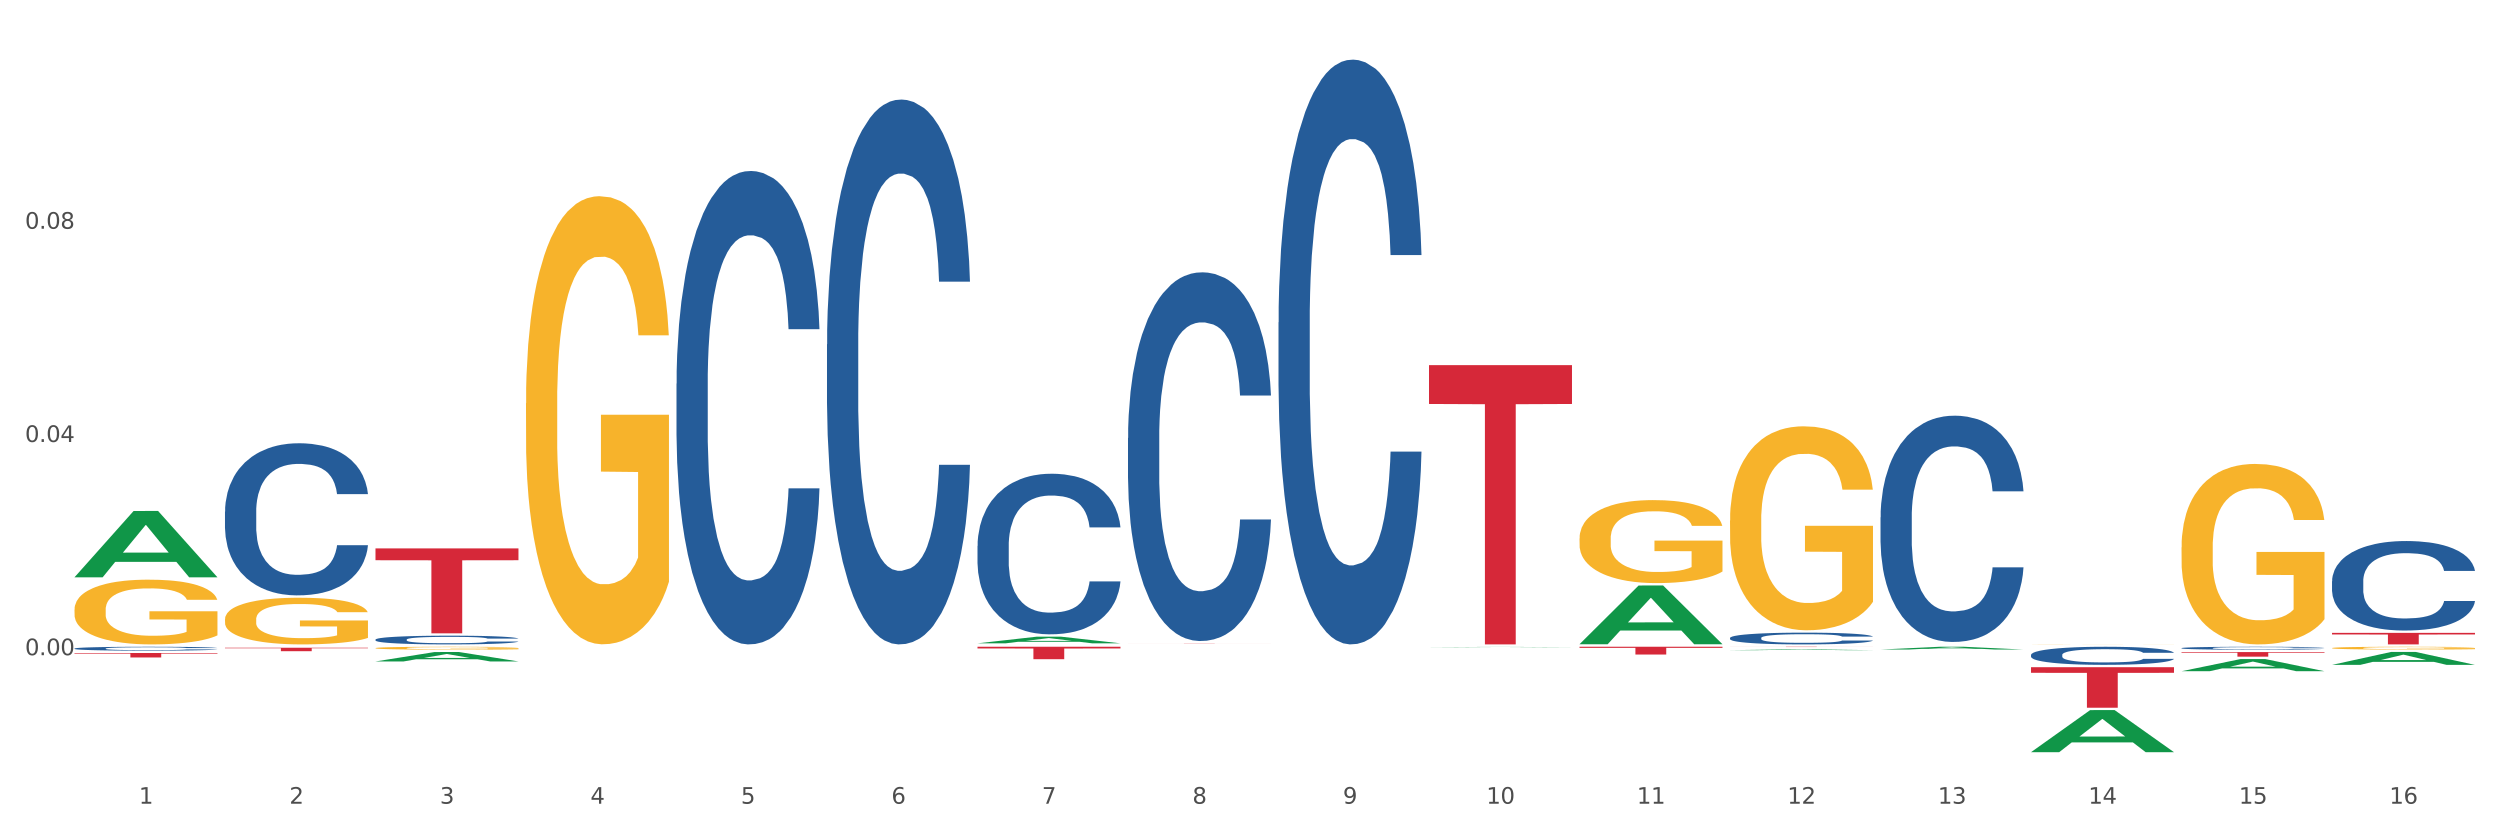 <?xml version="1.0" encoding="utf-8" standalone="no"?>
<!DOCTYPE svg PUBLIC "-//W3C//DTD SVG 1.1//EN"
  "http://www.w3.org/Graphics/SVG/1.1/DTD/svg11.dtd">
<svg xmlns:xlink="http://www.w3.org/1999/xlink" width="1080pt" height="360pt" viewBox="0 0 1080 360" xmlns="http://www.w3.org/2000/svg" version="1.1">
 <rect x="0" y="0" width="1080" height="360" fill="#333333" stroke="none"/>
 <defs>
  <style type="text/css">*{stroke-linejoin: round; stroke-linecap: butt}</style>
 </defs>
 <g id="figure_1">
  <g id="patch_1">
   <path d="M 0 360 
L 1080 360 
L 1080 0 
L 0 0 
z
" style="fill: #ffffff; stroke: #ffffff; stroke-linejoin: miter"/>
  </g>
  <g id="axes_1">
   <g id="matplotlib.axis_1">
    <g id="xtick_1">
     <g id="text_1">
      <!-- 1 -->
      <g style="fill: #4d4d4d" transform="translate(60.004 347.204) scale(0.096 -0.096)">
       <defs>
        <path id="DejaVuSans-31" d="M 794 531 
L 1825 531 
L 1825 4091 
L 703 3866 
L 703 4441 
L 1819 4666 
L 2450 4666 
L 2450 531 
L 3481 531 
L 3481 0 
L 794 0 
L 794 531 
z
" transform="scale(0.016)"/>
       </defs>
       <use xlink:href="#DejaVuSans-31"/>
      </g>
     </g>
    </g>
    <g id="xtick_2">
     <g id="text_2">
      <!-- 2 -->
      <g style="fill: #4d4d4d" transform="translate(125.021 347.204) scale(0.096 -0.096)">
       <defs>
        <path id="DejaVuSans-32" d="M 1228 531 
L 3431 531 
L 3431 0 
L 469 0 
L 469 531 
Q 828 903 1448 1529 
Q 2069 2156 2228 2338 
Q 2531 2678 2651 2914 
Q 2772 3150 2772 3378 
Q 2772 3750 2511 3984 
Q 2250 4219 1831 4219 
Q 1534 4219 1204 4116 
Q 875 4013 500 3803 
L 500 4441 
Q 881 4594 1212 4672 
Q 1544 4750 1819 4750 
Q 2544 4750 2975 4387 
Q 3406 4025 3406 3419 
Q 3406 3131 3298 2873 
Q 3191 2616 2906 2266 
Q 2828 2175 2409 1742 
Q 1991 1309 1228 531 
z
" transform="scale(0.016)"/>
       </defs>
       <use xlink:href="#DejaVuSans-32"/>
      </g>
     </g>
    </g>
    <g id="xtick_3">
     <g id="text_3">
      <!-- 3 -->
      <g style="fill: #4d4d4d" transform="translate(190.039 347.204) scale(0.096 -0.096)">
       <defs>
        <path id="DejaVuSans-33" d="M 2597 2516 
Q 3050 2419 3304 2112 
Q 3559 1806 3559 1356 
Q 3559 666 3084 287 
Q 2609 -91 1734 -91 
Q 1441 -91 1130 -33 
Q 819 25 488 141 
L 488 750 
Q 750 597 1062 519 
Q 1375 441 1716 441 
Q 2309 441 2620 675 
Q 2931 909 2931 1356 
Q 2931 1769 2642 2001 
Q 2353 2234 1838 2234 
L 1294 2234 
L 1294 2753 
L 1863 2753 
Q 2328 2753 2575 2939 
Q 2822 3125 2822 3475 
Q 2822 3834 2567 4026 
Q 2313 4219 1838 4219 
Q 1578 4219 1281 4162 
Q 984 4106 628 3988 
L 628 4550 
Q 988 4650 1302 4700 
Q 1616 4750 1894 4750 
Q 2613 4750 3031 4423 
Q 3450 4097 3450 3541 
Q 3450 3153 3228 2886 
Q 3006 2619 2597 2516 
z
" transform="scale(0.016)"/>
       </defs>
       <use xlink:href="#DejaVuSans-33"/>
      </g>
     </g>
    </g>
    <g id="xtick_4">
     <g id="text_4">
      <!-- 4 -->
      <g style="fill: #4d4d4d" transform="translate(255.056 347.204) scale(0.096 -0.096)">
       <defs>
        <path id="DejaVuSans-34" d="M 2419 4116 
L 825 1625 
L 2419 1625 
L 2419 4116 
z
M 2253 4666 
L 3047 4666 
L 3047 1625 
L 3713 1625 
L 3713 1100 
L 3047 1100 
L 3047 0 
L 2419 0 
L 2419 1100 
L 313 1100 
L 313 1709 
L 2253 4666 
z
" transform="scale(0.016)"/>
       </defs>
       <use xlink:href="#DejaVuSans-34"/>
      </g>
     </g>
    </g>
    <g id="xtick_5">
     <g id="text_5">
      <!-- 5 -->
      <g style="fill: #4d4d4d" transform="translate(320.073 347.204) scale(0.096 -0.096)">
       <defs>
        <path id="DejaVuSans-35" d="M 691 4666 
L 3169 4666 
L 3169 4134 
L 1269 4134 
L 1269 2991 
Q 1406 3038 1543 3061 
Q 1681 3084 1819 3084 
Q 2600 3084 3056 2656 
Q 3513 2228 3513 1497 
Q 3513 744 3044 326 
Q 2575 -91 1722 -91 
Q 1428 -91 1123 -41 
Q 819 9 494 109 
L 494 744 
Q 775 591 1075 516 
Q 1375 441 1709 441 
Q 2250 441 2565 725 
Q 2881 1009 2881 1497 
Q 2881 1984 2565 2268 
Q 2250 2553 1709 2553 
Q 1456 2553 1204 2497 
Q 953 2441 691 2322 
L 691 4666 
z
" transform="scale(0.016)"/>
       </defs>
       <use xlink:href="#DejaVuSans-35"/>
      </g>
     </g>
    </g>
    <g id="xtick_6">
     <g id="text_6">
      <!-- 6 -->
      <g style="fill: #4d4d4d" transform="translate(385.09 347.204) scale(0.096 -0.096)">
       <defs>
        <path id="DejaVuSans-36" d="M 2113 2584 
Q 1688 2584 1439 2293 
Q 1191 2003 1191 1497 
Q 1191 994 1439 701 
Q 1688 409 2113 409 
Q 2538 409 2786 701 
Q 3034 994 3034 1497 
Q 3034 2003 2786 2293 
Q 2538 2584 2113 2584 
z
M 3366 4563 
L 3366 3988 
Q 3128 4100 2886 4159 
Q 2644 4219 2406 4219 
Q 1781 4219 1451 3797 
Q 1122 3375 1075 2522 
Q 1259 2794 1537 2939 
Q 1816 3084 2150 3084 
Q 2853 3084 3261 2657 
Q 3669 2231 3669 1497 
Q 3669 778 3244 343 
Q 2819 -91 2113 -91 
Q 1303 -91 875 529 
Q 447 1150 447 2328 
Q 447 3434 972 4092 
Q 1497 4750 2381 4750 
Q 2619 4750 2861 4703 
Q 3103 4656 3366 4563 
z
" transform="scale(0.016)"/>
       </defs>
       <use xlink:href="#DejaVuSans-36"/>
      </g>
     </g>
    </g>
    <g id="xtick_7">
     <g id="text_7">
      <!-- 7 -->
      <g style="fill: #4d4d4d" transform="translate(450.108 347.204) scale(0.096 -0.096)">
       <defs>
        <path id="DejaVuSans-37" d="M 525 4666 
L 3525 4666 
L 3525 4397 
L 1831 0 
L 1172 0 
L 2766 4134 
L 525 4134 
L 525 4666 
z
" transform="scale(0.016)"/>
       </defs>
       <use xlink:href="#DejaVuSans-37"/>
      </g>
     </g>
    </g>
    <g id="xtick_8">
     <g id="text_8">
      <!-- 8 -->
      <g style="fill: #4d4d4d" transform="translate(515.125 347.204) scale(0.096 -0.096)">
       <defs>
        <path id="DejaVuSans-38" d="M 2034 2216 
Q 1584 2216 1326 1975 
Q 1069 1734 1069 1313 
Q 1069 891 1326 650 
Q 1584 409 2034 409 
Q 2484 409 2743 651 
Q 3003 894 3003 1313 
Q 3003 1734 2745 1975 
Q 2488 2216 2034 2216 
z
M 1403 2484 
Q 997 2584 770 2862 
Q 544 3141 544 3541 
Q 544 4100 942 4425 
Q 1341 4750 2034 4750 
Q 2731 4750 3128 4425 
Q 3525 4100 3525 3541 
Q 3525 3141 3298 2862 
Q 3072 2584 2669 2484 
Q 3125 2378 3379 2068 
Q 3634 1759 3634 1313 
Q 3634 634 3220 271 
Q 2806 -91 2034 -91 
Q 1263 -91 848 271 
Q 434 634 434 1313 
Q 434 1759 690 2068 
Q 947 2378 1403 2484 
z
M 1172 3481 
Q 1172 3119 1398 2916 
Q 1625 2713 2034 2713 
Q 2441 2713 2670 2916 
Q 2900 3119 2900 3481 
Q 2900 3844 2670 4047 
Q 2441 4250 2034 4250 
Q 1625 4250 1398 4047 
Q 1172 3844 1172 3481 
z
" transform="scale(0.016)"/>
       </defs>
       <use xlink:href="#DejaVuSans-38"/>
      </g>
     </g>
    </g>
    <g id="xtick_9">
     <g id="text_9">
      <!-- 9 -->
      <g style="fill: #4d4d4d" transform="translate(580.142 347.204) scale(0.096 -0.096)">
       <defs>
        <path id="DejaVuSans-39" d="M 703 97 
L 703 672 
Q 941 559 1184 500 
Q 1428 441 1663 441 
Q 2288 441 2617 861 
Q 2947 1281 2994 2138 
Q 2813 1869 2534 1725 
Q 2256 1581 1919 1581 
Q 1219 1581 811 2004 
Q 403 2428 403 3163 
Q 403 3881 828 4315 
Q 1253 4750 1959 4750 
Q 2769 4750 3195 4129 
Q 3622 3509 3622 2328 
Q 3622 1225 3098 567 
Q 2575 -91 1691 -91 
Q 1453 -91 1209 -44 
Q 966 3 703 97 
z
M 1959 2075 
Q 2384 2075 2632 2365 
Q 2881 2656 2881 3163 
Q 2881 3666 2632 3958 
Q 2384 4250 1959 4250 
Q 1534 4250 1286 3958 
Q 1038 3666 1038 3163 
Q 1038 2656 1286 2365 
Q 1534 2075 1959 2075 
z
" transform="scale(0.016)"/>
       </defs>
       <use xlink:href="#DejaVuSans-39"/>
      </g>
     </g>
    </g>
    <g id="xtick_10">
     <g id="text_10">
      <!-- 10 -->
      <g style="fill: #4d4d4d" transform="translate(642.105 347.204) scale(0.096 -0.096)">
       <defs>
        <path id="DejaVuSans-30" d="M 2034 4250 
Q 1547 4250 1301 3770 
Q 1056 3291 1056 2328 
Q 1056 1369 1301 889 
Q 1547 409 2034 409 
Q 2525 409 2770 889 
Q 3016 1369 3016 2328 
Q 3016 3291 2770 3770 
Q 2525 4250 2034 4250 
z
M 2034 4750 
Q 2819 4750 3233 4129 
Q 3647 3509 3647 2328 
Q 3647 1150 3233 529 
Q 2819 -91 2034 -91 
Q 1250 -91 836 529 
Q 422 1150 422 2328 
Q 422 3509 836 4129 
Q 1250 4750 2034 4750 
z
" transform="scale(0.016)"/>
       </defs>
       <use xlink:href="#DejaVuSans-31"/>
       <use xlink:href="#DejaVuSans-30" transform="translate(63.623 0)"/>
      </g>
     </g>
    </g>
    <g id="xtick_11">
     <g id="text_11">
      <!-- 11 -->
      <g style="fill: #4d4d4d" transform="translate(707.123 347.204) scale(0.096 -0.096)">
       <use xlink:href="#DejaVuSans-31"/>
       <use xlink:href="#DejaVuSans-31" transform="translate(63.623 0)"/>
      </g>
     </g>
    </g>
    <g id="xtick_12">
     <g id="text_12">
      <!-- 12 -->
      <g style="fill: #4d4d4d" transform="translate(772.14 347.204) scale(0.096 -0.096)">
       <use xlink:href="#DejaVuSans-31"/>
       <use xlink:href="#DejaVuSans-32" transform="translate(63.623 0)"/>
      </g>
     </g>
    </g>
    <g id="xtick_13">
     <g id="text_13">
      <!-- 13 -->
      <g style="fill: #4d4d4d" transform="translate(837.157 347.204) scale(0.096 -0.096)">
       <use xlink:href="#DejaVuSans-31"/>
       <use xlink:href="#DejaVuSans-33" transform="translate(63.623 0)"/>
      </g>
     </g>
    </g>
    <g id="xtick_14">
     <g id="text_14">
      <!-- 14 -->
      <g style="fill: #4d4d4d" transform="translate(902.174 347.204) scale(0.096 -0.096)">
       <use xlink:href="#DejaVuSans-31"/>
       <use xlink:href="#DejaVuSans-34" transform="translate(63.623 0)"/>
      </g>
     </g>
    </g>
    <g id="xtick_15">
     <g id="text_15">
      <!-- 15 -->
      <g style="fill: #4d4d4d" transform="translate(967.192 347.204) scale(0.096 -0.096)">
       <use xlink:href="#DejaVuSans-31"/>
       <use xlink:href="#DejaVuSans-35" transform="translate(63.623 0)"/>
      </g>
     </g>
    </g>
    <g id="xtick_16">
     <g id="text_16">
      <!-- 16 -->
      <g style="fill: #4d4d4d" transform="translate(1032.209 347.204) scale(0.096 -0.096)">
       <use xlink:href="#DejaVuSans-31"/>
       <use xlink:href="#DejaVuSans-36" transform="translate(63.623 0)"/>
      </g>
     </g>
    </g>
    <g id="xtick_17"/>
    <g id="xtick_18"/>
    <g id="xtick_19"/>
    <g id="xtick_20"/>
    <g id="xtick_21"/>
    <g id="xtick_22"/>
    <g id="xtick_23"/>
    <g id="xtick_24"/>
    <g id="xtick_25"/>
    <g id="xtick_26"/>
    <g id="xtick_27"/>
    <g id="xtick_28"/>
    <g id="xtick_29"/>
    <g id="xtick_30"/>
    <g id="xtick_31"/>
   </g>
   <g id="matplotlib.axis_2">
    <g id="ytick_1">
     <g id="text_17">
      <!-- 0.00 -->
      <g style="fill: #4d4d4d" transform="translate(10.8 283.048) scale(0.096 -0.096)">
       <defs>
        <path id="DejaVuSans-2e" d="M 684 794 
L 1344 794 
L 1344 0 
L 684 0 
L 684 794 
z
" transform="scale(0.016)"/>
       </defs>
       <use xlink:href="#DejaVuSans-30"/>
       <use xlink:href="#DejaVuSans-2e" transform="translate(63.623 0)"/>
       <use xlink:href="#DejaVuSans-30" transform="translate(95.41 0)"/>
       <use xlink:href="#DejaVuSans-30" transform="translate(159.033 0)"/>
      </g>
     </g>
    </g>
    <g id="ytick_2">
     <g id="text_18">
      <!-- 0.04 -->
      <g style="fill: #4d4d4d" transform="translate(10.8 190.932) scale(0.096 -0.096)">
       <use xlink:href="#DejaVuSans-30"/>
       <use xlink:href="#DejaVuSans-2e" transform="translate(63.623 0)"/>
       <use xlink:href="#DejaVuSans-30" transform="translate(95.41 0)"/>
       <use xlink:href="#DejaVuSans-34" transform="translate(159.033 0)"/>
      </g>
     </g>
    </g>
    <g id="ytick_3">
     <g id="text_19">
      <!-- 0.08 -->
      <g style="fill: #4d4d4d" transform="translate(10.8 98.816) scale(0.096 -0.096)">
       <use xlink:href="#DejaVuSans-30"/>
       <use xlink:href="#DejaVuSans-2e" transform="translate(63.623 0)"/>
       <use xlink:href="#DejaVuSans-30" transform="translate(95.41 0)"/>
       <use xlink:href="#DejaVuSans-38" transform="translate(159.033 0)"/>
      </g>
     </g>
    </g>
    <g id="ytick_4"/>
    <g id="ytick_5"/>
    <g id="ytick_6"/>
    <g id="ytick_7"/>
   </g>
   <g id="PolyCollection_1">
    <path d="M 32.175 249.348 
L 32.239 249.321 
L 57.709 220.751 
L 68.28 220.724 
L 93.941 249.402 
L 81.715 249.402 
L 76.176 242.724 
L 49.877 242.724 
L 49.686 242.832 
L 44.337 249.402 
L 32.175 249.402 
L 32.175 249.348 
L 53.188 238.739 
L 72.864 238.712 
L 63.122 226.837 
L 62.995 226.783 
L 62.867 226.864 
L 53.125 238.712 
L 53.188 238.739 
L 32.175 249.348 
z
" clip-path="url(#p6312cb84e0)" style="fill: #109648"/>
    <path d="M 877.399 288.227 
L 939.166 288.227 
L 939.166 290.66 
L 914.869 290.676 
L 914.869 305.734 
L 901.549 305.734 
L 901.549 290.676 
L 877.399 290.66 
L 877.399 288.243 
L 877.399 288.227 
z
" clip-path="url(#p6312cb84e0)" style="fill: #d62839"/>
    <path d="M 747.365 279.401 
L 809.131 279.401 
L 809.131 279.418 
L 784.834 279.418 
L 784.834 279.522 
L 771.515 279.522 
L 771.515 279.418 
L 747.365 279.418 
L 747.365 279.401 
L 747.365 279.401 
z
" clip-path="url(#p6312cb84e0)" style="fill: #d62839"/>
    <path d="M 682.347 279.401 
L 744.114 279.401 
L 744.114 279.869 
L 719.817 279.872 
L 719.817 282.767 
L 706.498 282.767 
L 706.498 279.872 
L 682.347 279.869 
L 682.347 279.404 
L 682.347 279.401 
z
" clip-path="url(#p6312cb84e0)" style="fill: #d62839"/>
    <path d="M 617.33 157.748 
L 679.097 157.748 
L 679.097 174.513 
L 654.8 174.626 
L 654.8 278.386 
L 641.481 278.386 
L 641.481 174.626 
L 617.33 174.513 
L 617.33 157.862 
L 617.33 157.748 
z
" clip-path="url(#p6312cb84e0)" style="fill: #d62839"/>
    <path d="M 487.296 277.945 
L 549.062 277.945 
L 549.062 277.955 
L 524.765 277.955 
L 524.765 278.02 
L 511.446 278.02 
L 511.446 277.955 
L 487.296 277.955 
L 487.296 277.945 
L 487.296 277.945 
z
" clip-path="url(#p6312cb84e0)" style="fill: #d62839"/>
    <path d="M 422.278 279.401 
L 484.045 279.401 
L 484.045 280.149 
L 459.748 280.154 
L 459.748 284.783 
L 446.429 284.783 
L 446.429 280.154 
L 422.278 280.149 
L 422.278 279.406 
L 422.278 279.401 
z
" clip-path="url(#p6312cb84e0)" style="fill: #d62839"/>
    <path d="M 162.209 236.921 
L 223.976 236.921 
L 223.976 242.018 
L 199.679 242.052 
L 199.679 273.595 
L 186.36 273.595 
L 186.36 242.052 
L 162.209 242.018 
L 162.209 236.956 
L 162.209 236.921 
z
" clip-path="url(#p6312cb84e0)" style="fill: #d62839"/>
    <path d="M 97.192 279.834 
L 158.959 279.834 
L 158.959 280.038 
L 134.662 280.04 
L 134.662 281.307 
L 121.343 281.307 
L 121.343 280.04 
L 97.192 280.038 
L 97.192 279.835 
L 97.192 279.834 
z
" clip-path="url(#p6312cb84e0)" style="fill: #d62839"/>
    <path d="M 32.175 282.1 
L 93.941 282.1 
L 93.941 282.366 
L 69.645 282.367 
L 69.645 284.011 
L 56.325 284.011 
L 56.325 282.367 
L 32.175 282.366 
L 32.175 282.102 
L 32.175 282.1 
z
" clip-path="url(#p6312cb84e0)" style="fill: #d62839"/>
    <path d="M 32.175 280.158 
L 32.248 280.156 
L 32.248 280.113 
L 32.467 280.055 
L 33.27 279.947 
L 34.292 279.866 
L 36.045 279.77 
L 36.994 279.73 
L 38.235 279.686 
L 40.79 279.613 
L 43.711 279.552 
L 45.755 279.518 
L 47.288 279.496 
L 50.72 279.458 
L 52.691 279.441 
L 54.735 279.427 
L 56.487 279.418 
L 59.408 279.407 
L 61.744 279.402 
L 64.445 279.401 
L 66.709 279.402 
L 69.702 279.409 
L 74.083 279.427 
L 75.762 279.438 
L 78.025 279.456 
L 80.362 279.481 
L 82.26 279.506 
L 84.45 279.541 
L 86.713 279.587 
L 88.904 279.646 
L 90.437 279.699 
L 91.678 279.756 
L 92.773 279.826 
L 93.576 279.901 
L 93.941 279.964 
L 80.581 279.964 
L 80.216 279.907 
L 79.485 279.846 
L 78.755 279.804 
L 77.952 279.77 
L 76.711 279.732 
L 75.616 279.707 
L 73.791 279.678 
L 72.111 279.659 
L 70.724 279.649 
L 69.045 279.639 
L 65.468 279.63 
L 62.912 279.63 
L 61.306 279.633 
L 59.335 279.641 
L 57.655 279.652 
L 55.684 279.67 
L 54.151 279.69 
L 52.618 279.716 
L 51.742 279.735 
L 50.427 279.769 
L 49.551 279.796 
L 48.383 279.844 
L 47.726 279.878 
L 46.558 279.966 
L 46.047 280.03 
L 45.828 280.075 
L 45.682 280.124 
L 45.682 280.364 
L 46.12 280.472 
L 46.485 280.518 
L 47.069 280.57 
L 48.164 280.638 
L 49.77 280.704 
L 51.45 280.752 
L 52.837 280.781 
L 54.151 280.802 
L 55.465 280.819 
L 57.071 280.835 
L 58.386 280.844 
L 60.357 280.853 
L 62.693 280.858 
L 64.518 280.858 
L 68.242 280.85 
L 69.921 280.842 
L 71.527 280.832 
L 73.28 280.815 
L 74.667 280.796 
L 75.47 280.782 
L 76.784 280.753 
L 77.806 280.722 
L 78.682 280.687 
L 79.266 280.656 
L 79.923 280.61 
L 80.435 280.558 
L 80.581 280.53 
L 93.941 280.53 
L 93.649 280.586 
L 93.138 280.639 
L 92.116 280.712 
L 91.313 280.753 
L 90.072 280.804 
L 88.758 280.847 
L 86.932 280.895 
L 85.253 280.93 
L 83.501 280.961 
L 81.603 280.989 
L 78.171 281.027 
L 76.93 281.038 
L 74.302 281.056 
L 72.257 281.067 
L 69.264 281.078 
L 66.198 281.084 
L 62.985 281.086 
L 60.138 281.083 
L 56.998 281.073 
L 55.027 281.064 
L 52.837 281.05 
L 50.281 281.029 
L 47.872 281.003 
L 45.609 280.972 
L 43.492 280.936 
L 41.52 280.896 
L 38.965 280.83 
L 37.067 280.766 
L 35.679 280.706 
L 34.73 280.655 
L 33.781 280.59 
L 33.27 280.546 
L 32.467 280.438 
L 32.175 280.338 
L 32.175 280.158 
z
" clip-path="url(#p6312cb84e0)" style="fill: #255c99"/>
    <path d="M 97.192 221.014 
L 97.265 220.954 
L 97.265 219.274 
L 97.484 216.993 
L 98.287 212.792 
L 99.31 209.611 
L 101.062 205.89 
L 102.011 204.329 
L 103.252 202.589 
L 105.807 199.768 
L 108.728 197.367 
L 110.772 196.047 
L 112.305 195.207 
L 115.737 193.706 
L 117.708 193.046 
L 119.752 192.506 
L 121.505 192.146 
L 124.425 191.725 
L 126.761 191.545 
L 129.463 191.485 
L 131.726 191.545 
L 134.719 191.786 
L 139.1 192.506 
L 140.779 192.926 
L 143.042 193.646 
L 145.379 194.606 
L 147.277 195.567 
L 149.467 196.947 
L 151.731 198.748 
L 153.921 201.028 
L 155.454 203.129 
L 156.695 205.349 
L 157.79 208.05 
L 158.594 210.991 
L 158.959 213.452 
L 145.598 213.452 
L 145.233 211.231 
L 144.503 208.831 
L 143.773 207.21 
L 142.969 205.89 
L 141.728 204.389 
L 140.633 203.429 
L 138.808 202.289 
L 137.129 201.568 
L 135.741 201.148 
L 134.062 200.788 
L 130.485 200.428 
L 127.929 200.428 
L 126.323 200.548 
L 124.352 200.848 
L 122.673 201.268 
L 120.701 201.989 
L 119.168 202.769 
L 117.635 203.789 
L 116.759 204.509 
L 115.445 205.83 
L 114.569 206.91 
L 113.4 208.77 
L 112.743 210.091 
L 111.575 213.512 
L 111.064 216.033 
L 110.845 217.773 
L 110.699 219.694 
L 110.699 229.056 
L 111.137 233.258 
L 111.502 235.058 
L 112.086 237.099 
L 113.181 239.74 
L 114.788 242.32 
L 116.467 244.181 
L 117.854 245.321 
L 119.168 246.161 
L 120.482 246.822 
L 122.089 247.422 
L 123.403 247.782 
L 125.374 248.142 
L 127.71 248.322 
L 129.536 248.322 
L 133.259 248.022 
L 134.938 247.722 
L 136.545 247.302 
L 138.297 246.642 
L 139.684 245.921 
L 140.487 245.381 
L 141.801 244.241 
L 142.823 243.041 
L 143.7 241.66 
L 144.284 240.46 
L 144.941 238.659 
L 145.452 236.619 
L 145.598 235.538 
L 158.959 235.538 
L 158.667 237.699 
L 158.156 239.8 
L 157.133 242.62 
L 156.33 244.241 
L 155.089 246.221 
L 153.775 247.902 
L 151.95 249.763 
L 150.27 251.143 
L 148.518 252.343 
L 146.62 253.424 
L 143.188 254.924 
L 141.947 255.344 
L 139.319 256.064 
L 137.275 256.485 
L 134.281 256.905 
L 131.215 257.145 
L 128.002 257.205 
L 125.155 257.085 
L 122.016 256.725 
L 120.044 256.364 
L 117.854 255.824 
L 115.299 254.984 
L 112.889 253.964 
L 110.626 252.763 
L 108.509 251.383 
L 106.538 249.823 
L 103.982 247.242 
L 102.084 244.721 
L 100.697 242.38 
L 99.748 240.4 
L 98.798 237.879 
L 98.287 236.139 
L 97.484 231.937 
L 97.192 228.036 
L 97.192 221.014 
z
" clip-path="url(#p6312cb84e0)" style="fill: #255c99"/>
    <path d="M 32.175 263.341 
L 32.248 263.316 
L 32.248 262.396 
L 32.394 261.604 
L 33.123 259.689 
L 34.217 258.105 
L 35.019 257.262 
L 35.821 256.572 
L 36.769 255.883 
L 37.936 255.168 
L 40.051 254.12 
L 41.363 253.584 
L 42.968 253.022 
L 45.885 252.205 
L 47.999 251.745 
L 50.187 251.362 
L 53.76 250.902 
L 56.094 250.698 
L 58.573 250.544 
L 61.563 250.442 
L 63.824 250.417 
L 68.783 250.493 
L 73.012 250.723 
L 75.054 250.902 
L 77.679 251.208 
L 79.065 251.413 
L 81.326 251.821 
L 83.659 252.358 
L 85.263 252.818 
L 87.67 253.686 
L 89.493 254.555 
L 91.17 255.627 
L 92.045 256.368 
L 92.702 257.058 
L 93.285 257.85 
L 93.868 259.101 
L 80.742 259.101 
L 80.232 258.207 
L 79.43 257.364 
L 78.263 256.547 
L 77.242 256.036 
L 75.492 255.397 
L 73.887 254.989 
L 72.21 254.682 
L 70.168 254.427 
L 68.564 254.299 
L 66.303 254.197 
L 61.855 254.222 
L 58.865 254.427 
L 56.823 254.682 
L 55.511 254.912 
L 54.344 255.168 
L 53.031 255.525 
L 51.5 256.062 
L 50.406 256.547 
L 49.312 257.16 
L 48.437 257.773 
L 47.635 258.488 
L 46.979 259.254 
L 46.468 260.046 
L 46.031 261.017 
L 45.666 262.626 
L 45.666 266.126 
L 45.812 266.917 
L 46.176 267.965 
L 46.614 268.757 
L 47.343 269.702 
L 47.999 270.34 
L 49.239 271.26 
L 50.625 272.026 
L 51.719 272.511 
L 52.812 272.92 
L 54.708 273.482 
L 56.823 273.942 
L 58.646 274.223 
L 61.126 274.478 
L 62.803 274.58 
L 64.261 274.631 
L 67.835 274.631 
L 70.387 274.555 
L 73.231 274.376 
L 75.419 274.146 
L 77.242 273.865 
L 79.284 273.405 
L 80.596 272.971 
L 80.596 267.633 
L 64.553 267.607 
L 64.553 264.057 
L 93.941 264.057 
L 93.941 274.478 
L 92.702 275.015 
L 91.316 275.5 
L 89.858 275.934 
L 87.67 276.471 
L 85.045 276.981 
L 82.711 277.339 
L 80.232 277.646 
L 77.315 277.927 
L 73.523 278.182 
L 71.189 278.284 
L 68.272 278.361 
L 64.845 278.386 
L 61.855 278.335 
L 58.938 278.208 
L 55.875 277.978 
L 52.885 277.646 
L 50.625 277.314 
L 48.364 276.905 
L 45.958 276.368 
L 44.062 275.858 
L 42.603 275.398 
L 40.999 274.81 
L 39.249 274.044 
L 37.936 273.354 
L 36.769 272.639 
L 35.529 271.72 
L 34.654 270.928 
L 33.779 269.932 
L 33.269 269.191 
L 32.685 268.041 
L 32.248 266.432 
L 32.175 263.341 
z
" clip-path="url(#p6312cb84e0)" style="fill: #f7b32b"/>
    <path d="M 292.244 165.757 
L 292.317 165.571 
L 292.317 160.341 
L 292.536 153.243 
L 293.339 140.168 
L 294.361 130.269 
L 296.113 118.688 
L 297.063 113.832 
L 298.304 108.415 
L 300.859 99.637 
L 303.78 92.166 
L 305.824 88.056 
L 307.357 85.441 
L 310.788 80.772 
L 312.76 78.717 
L 314.804 77.036 
L 316.556 75.916 
L 319.477 74.608 
L 321.813 74.048 
L 324.514 73.861 
L 326.778 74.048 
L 329.771 74.795 
L 334.152 77.036 
L 335.831 78.344 
L 338.094 80.585 
L 340.431 83.574 
L 342.329 86.562 
L 344.519 90.858 
L 346.782 96.461 
L 348.973 103.559 
L 350.506 110.096 
L 351.747 117.007 
L 352.842 125.413 
L 353.645 134.565 
L 354.01 142.223 
L 340.65 142.223 
L 340.284 135.312 
L 339.554 127.841 
L 338.824 122.798 
L 338.021 118.688 
L 336.78 114.019 
L 335.685 111.03 
L 333.86 107.482 
L 332.18 105.24 
L 330.793 103.933 
L 329.114 102.812 
L 325.536 101.691 
L 322.981 101.691 
L 321.375 102.065 
L 319.404 102.999 
L 317.724 104.306 
L 315.753 106.548 
L 314.22 108.976 
L 312.687 112.151 
L 311.811 114.392 
L 310.496 118.502 
L 309.62 121.864 
L 308.452 127.654 
L 307.795 131.763 
L 306.627 142.41 
L 306.116 150.254 
L 305.897 155.671 
L 305.751 161.648 
L 305.751 190.786 
L 306.189 203.861 
L 306.554 209.464 
L 307.138 215.815 
L 308.233 224.033 
L 309.839 232.065 
L 311.519 237.855 
L 312.906 241.404 
L 314.22 244.019 
L 315.534 246.073 
L 317.14 247.941 
L 318.455 249.062 
L 320.426 250.182 
L 322.762 250.743 
L 324.587 250.743 
L 328.311 249.809 
L 329.99 248.875 
L 331.596 247.567 
L 333.349 245.513 
L 334.736 243.271 
L 335.539 241.59 
L 336.853 238.042 
L 337.875 234.306 
L 338.751 230.01 
L 339.335 226.274 
L 339.992 220.671 
L 340.504 214.32 
L 340.65 210.958 
L 354.01 210.958 
L 353.718 217.682 
L 353.207 224.22 
L 352.185 232.999 
L 351.382 238.042 
L 350.141 244.205 
L 348.827 249.435 
L 347.001 255.225 
L 345.322 259.521 
L 343.57 263.257 
L 341.672 266.619 
L 338.24 271.289 
L 336.999 272.596 
L 334.371 274.837 
L 332.326 276.145 
L 329.333 277.452 
L 326.267 278.2 
L 323.054 278.386 
L 320.207 278.013 
L 317.067 276.892 
L 315.096 275.771 
L 312.906 274.09 
L 310.35 271.475 
L 307.941 268.3 
L 305.678 264.565 
L 303.561 260.269 
L 301.589 255.412 
L 299.034 247.381 
L 297.136 239.536 
L 295.748 232.251 
L 294.799 226.088 
L 293.85 218.243 
L 293.339 212.826 
L 292.536 199.751 
L 292.244 187.611 
L 292.244 165.757 
z
" clip-path="url(#p6312cb84e0)" style="fill: #255c99"/>
    <path d="M 357.261 148.765 
L 357.334 148.55 
L 357.334 142.531 
L 357.553 134.362 
L 358.356 119.315 
L 359.378 107.922 
L 361.131 94.595 
L 362.08 89.006 
L 363.321 82.772 
L 365.876 72.669 
L 368.797 64.07 
L 370.841 59.341 
L 372.374 56.332 
L 375.806 50.958 
L 377.777 48.593 
L 379.821 46.658 
L 381.574 45.369 
L 384.494 43.864 
L 386.83 43.219 
L 389.532 43.004 
L 391.795 43.219 
L 394.788 44.079 
L 399.169 46.658 
L 400.848 48.163 
L 403.111 50.743 
L 405.448 54.182 
L 407.346 57.621 
L 409.536 62.566 
L 411.8 69.014 
L 413.99 77.183 
L 415.523 84.707 
L 416.764 92.66 
L 417.859 102.333 
L 418.663 112.866 
L 419.028 121.68 
L 405.667 121.68 
L 405.302 113.726 
L 404.572 105.128 
L 403.842 99.324 
L 403.038 94.595 
L 401.797 89.221 
L 400.702 85.781 
L 398.877 81.697 
L 397.198 79.118 
L 395.81 77.613 
L 394.131 76.323 
L 390.554 75.033 
L 387.998 75.033 
L 386.392 75.463 
L 384.421 76.538 
L 382.742 78.043 
L 380.77 80.622 
L 379.237 83.417 
L 377.704 87.071 
L 376.828 89.651 
L 375.514 94.38 
L 374.638 98.249 
L 373.469 104.913 
L 372.812 109.642 
L 371.644 121.895 
L 371.133 130.923 
L 370.914 137.157 
L 370.768 144.036 
L 370.768 177.57 
L 371.206 192.617 
L 371.571 199.066 
L 372.155 206.374 
L 373.25 215.833 
L 374.857 225.076 
L 376.536 231.74 
L 377.923 235.824 
L 379.237 238.834 
L 380.551 241.198 
L 382.158 243.348 
L 383.472 244.637 
L 385.443 245.927 
L 387.779 246.572 
L 389.605 246.572 
L 393.328 245.497 
L 395.007 244.422 
L 396.614 242.918 
L 398.366 240.553 
L 399.753 237.974 
L 400.556 236.039 
L 401.87 231.955 
L 402.892 227.656 
L 403.769 222.711 
L 404.353 218.412 
L 405.01 211.963 
L 405.521 204.655 
L 405.667 200.785 
L 419.028 200.785 
L 418.736 208.524 
L 418.224 216.048 
L 417.202 226.151 
L 416.399 231.955 
L 415.158 239.048 
L 413.844 245.067 
L 412.019 251.731 
L 410.339 256.675 
L 408.587 260.974 
L 406.689 264.844 
L 403.257 270.218 
L 402.016 271.723 
L 399.388 274.302 
L 397.344 275.807 
L 394.35 277.312 
L 391.284 278.171 
L 388.071 278.386 
L 385.224 277.956 
L 382.085 276.667 
L 380.113 275.377 
L 377.923 273.442 
L 375.368 270.433 
L 372.958 266.778 
L 370.695 262.479 
L 368.578 257.535 
L 366.606 251.946 
L 364.051 242.703 
L 362.153 233.674 
L 360.766 225.291 
L 359.817 218.197 
L 358.867 209.169 
L 358.356 202.935 
L 357.553 187.888 
L 357.261 173.915 
L 357.261 148.765 
z
" clip-path="url(#p6312cb84e0)" style="fill: #255c99"/>
    <path d="M 942.416 281.693 
L 1004.183 281.693 
L 1004.183 281.971 
L 979.886 281.972 
L 979.886 283.689 
L 966.567 283.689 
L 966.567 281.972 
L 942.416 281.971 
L 942.416 281.695 
L 942.416 281.693 
z
" clip-path="url(#p6312cb84e0)" style="fill: #d62839"/>
    <path d="M 422.278 235.824 
L 422.351 235.76 
L 422.351 233.986 
L 422.57 231.578 
L 423.374 227.143 
L 424.396 223.785 
L 426.148 219.856 
L 427.097 218.209 
L 428.338 216.371 
L 430.894 213.393 
L 433.814 210.859 
L 435.858 209.465 
L 437.391 208.578 
L 440.823 206.994 
L 442.794 206.297 
L 444.839 205.726 
L 446.591 205.346 
L 449.511 204.903 
L 451.847 204.712 
L 454.549 204.649 
L 456.812 204.712 
L 459.806 204.966 
L 464.186 205.726 
L 465.865 206.17 
L 468.129 206.93 
L 470.465 207.944 
L 472.363 208.958 
L 474.554 210.415 
L 476.817 212.316 
L 479.007 214.724 
L 480.54 216.942 
L 481.782 219.286 
L 482.877 222.137 
L 483.68 225.242 
L 484.045 227.84 
L 470.684 227.84 
L 470.319 225.496 
L 469.589 222.961 
L 468.859 221.25 
L 468.056 219.856 
L 466.814 218.272 
L 465.719 217.258 
L 463.894 216.054 
L 462.215 215.294 
L 460.828 214.851 
L 459.148 214.47 
L 455.571 214.09 
L 453.016 214.09 
L 451.409 214.217 
L 449.438 214.534 
L 447.759 214.977 
L 445.788 215.738 
L 444.254 216.561 
L 442.721 217.639 
L 441.845 218.399 
L 440.531 219.793 
L 439.655 220.933 
L 438.487 222.898 
L 437.83 224.292 
L 436.661 227.903 
L 436.15 230.565 
L 435.931 232.402 
L 435.785 234.43 
L 435.785 244.315 
L 436.223 248.75 
L 436.588 250.651 
L 437.172 252.805 
L 438.268 255.593 
L 439.874 258.318 
L 441.553 260.282 
L 442.94 261.486 
L 444.254 262.373 
L 445.569 263.07 
L 447.175 263.704 
L 448.489 264.084 
L 450.46 264.464 
L 452.797 264.654 
L 454.622 264.654 
L 458.345 264.337 
L 460.025 264.021 
L 461.631 263.577 
L 463.383 262.88 
L 464.77 262.12 
L 465.573 261.549 
L 466.887 260.345 
L 467.91 259.078 
L 468.786 257.621 
L 469.37 256.354 
L 470.027 254.453 
L 470.538 252.298 
L 470.684 251.158 
L 484.045 251.158 
L 483.753 253.439 
L 483.242 255.657 
L 482.22 258.635 
L 481.416 260.345 
L 480.175 262.436 
L 478.861 264.211 
L 477.036 266.175 
L 475.357 267.632 
L 473.604 268.899 
L 471.706 270.04 
L 468.275 271.624 
L 467.034 272.068 
L 464.405 272.828 
L 462.361 273.272 
L 459.367 273.715 
L 456.301 273.969 
L 453.089 274.032 
L 450.241 273.905 
L 447.102 273.525 
L 445.131 273.145 
L 442.94 272.575 
L 440.385 271.687 
L 437.976 270.61 
L 435.712 269.343 
L 433.595 267.886 
L 431.624 266.238 
L 429.068 263.514 
L 427.17 260.852 
L 425.783 258.381 
L 424.834 256.29 
L 423.885 253.629 
L 423.374 251.791 
L 422.57 247.356 
L 422.278 243.237 
L 422.278 235.824 
z
" clip-path="url(#p6312cb84e0)" style="fill: #255c99"/>
    <path d="M 552.313 139.269 
L 552.386 139.038 
L 552.386 132.578 
L 552.605 123.811 
L 553.408 107.661 
L 554.43 95.434 
L 556.182 81.13 
L 557.132 75.131 
L 558.373 68.441 
L 560.928 57.597 
L 563.848 48.369 
L 565.893 43.293 
L 567.426 40.063 
L 570.857 34.296 
L 572.829 31.758 
L 574.873 29.682 
L 576.625 28.297 
L 579.546 26.682 
L 581.882 25.99 
L 584.583 25.759 
L 586.847 25.99 
L 589.84 26.913 
L 594.221 29.682 
L 595.9 31.297 
L 598.163 34.065 
L 600.499 37.756 
L 602.398 41.448 
L 604.588 46.754 
L 606.851 53.675 
L 609.042 62.442 
L 610.575 70.517 
L 611.816 79.053 
L 612.911 89.435 
L 613.714 100.74 
L 614.079 110.199 
L 600.718 110.199 
L 600.353 101.663 
L 599.623 92.435 
L 598.893 86.205 
L 598.09 81.13 
L 596.849 75.362 
L 595.754 71.671 
L 593.929 67.287 
L 592.249 64.519 
L 590.862 62.904 
L 589.183 61.519 
L 585.605 60.135 
L 583.05 60.135 
L 581.444 60.597 
L 579.473 61.75 
L 577.793 63.365 
L 575.822 66.134 
L 574.289 69.133 
L 572.756 73.055 
L 571.88 75.823 
L 570.565 80.899 
L 569.689 85.052 
L 568.521 92.204 
L 567.864 97.279 
L 566.696 110.43 
L 566.185 120.12 
L 565.966 126.81 
L 565.82 134.193 
L 565.82 170.184 
L 566.258 186.333 
L 566.623 193.255 
L 567.207 201.099 
L 568.302 211.25 
L 569.908 221.17 
L 571.588 228.322 
L 572.975 232.706 
L 574.289 235.936 
L 575.603 238.474 
L 577.209 240.781 
L 578.523 242.165 
L 580.495 243.549 
L 582.831 244.241 
L 584.656 244.241 
L 588.38 243.088 
L 590.059 241.934 
L 591.665 240.319 
L 593.418 237.781 
L 594.805 235.013 
L 595.608 232.937 
L 596.922 228.553 
L 597.944 223.939 
L 598.82 218.633 
L 599.404 214.018 
L 600.061 207.097 
L 600.572 199.253 
L 600.718 195.1 
L 614.079 195.1 
L 613.787 203.406 
L 613.276 211.481 
L 612.254 222.324 
L 611.451 228.553 
L 610.21 236.167 
L 608.896 242.626 
L 607.07 249.778 
L 605.391 255.085 
L 603.639 259.699 
L 601.741 263.852 
L 598.309 269.619 
L 597.068 271.234 
L 594.44 274.003 
L 592.395 275.618 
L 589.402 277.233 
L 586.336 278.156 
L 583.123 278.386 
L 580.276 277.925 
L 577.136 276.541 
L 575.165 275.156 
L 572.975 273.08 
L 570.419 269.85 
L 568.01 265.928 
L 565.747 261.314 
L 563.629 256.008 
L 561.658 250.009 
L 559.103 240.089 
L 557.205 230.399 
L 555.817 221.401 
L 554.868 213.788 
L 553.919 204.098 
L 553.408 197.407 
L 552.605 181.258 
L 552.313 166.262 
L 552.313 139.269 
z
" clip-path="url(#p6312cb84e0)" style="fill: #255c99"/>
    <path d="M 747.365 275.586 
L 747.438 275.581 
L 747.438 275.451 
L 747.657 275.275 
L 748.46 274.949 
L 749.482 274.703 
L 751.234 274.415 
L 752.183 274.295 
L 753.424 274.16 
L 755.98 273.942 
L 758.9 273.756 
L 760.944 273.654 
L 762.478 273.589 
L 765.909 273.472 
L 767.88 273.421 
L 769.925 273.38 
L 771.677 273.352 
L 774.597 273.319 
L 776.934 273.305 
L 779.635 273.301 
L 781.898 273.305 
L 784.892 273.324 
L 789.272 273.38 
L 790.952 273.412 
L 793.215 273.468 
L 795.551 273.542 
L 797.449 273.616 
L 799.64 273.723 
L 801.903 273.863 
L 804.093 274.039 
L 805.627 274.202 
L 806.868 274.374 
L 807.963 274.583 
L 808.766 274.81 
L 809.131 275.001 
L 795.77 275.001 
L 795.405 274.829 
L 794.675 274.643 
L 793.945 274.517 
L 793.142 274.415 
L 791.901 274.299 
L 790.806 274.225 
L 788.98 274.137 
L 787.301 274.081 
L 785.914 274.048 
L 784.235 274.021 
L 780.657 273.993 
L 778.102 273.993 
L 776.496 274.002 
L 774.524 274.025 
L 772.845 274.058 
L 770.874 274.113 
L 769.341 274.174 
L 767.807 274.253 
L 766.931 274.308 
L 765.617 274.411 
L 764.741 274.494 
L 763.573 274.638 
L 762.916 274.74 
L 761.748 275.005 
L 761.237 275.2 
L 761.018 275.335 
L 760.871 275.484 
L 760.871 276.208 
L 761.31 276.533 
L 761.675 276.673 
L 762.259 276.83 
L 763.354 277.035 
L 764.96 277.235 
L 766.639 277.378 
L 768.026 277.467 
L 769.341 277.532 
L 770.655 277.583 
L 772.261 277.629 
L 773.575 277.657 
L 775.546 277.685 
L 777.883 277.699 
L 779.708 277.699 
L 783.432 277.676 
L 785.111 277.653 
L 786.717 277.62 
L 788.469 277.569 
L 789.856 277.513 
L 790.66 277.471 
L 791.974 277.383 
L 792.996 277.29 
L 793.872 277.183 
L 794.456 277.091 
L 795.113 276.951 
L 795.624 276.793 
L 795.77 276.71 
L 809.131 276.71 
L 808.839 276.877 
L 808.328 277.039 
L 807.306 277.258 
L 806.503 277.383 
L 805.262 277.536 
L 803.947 277.666 
L 802.122 277.81 
L 800.443 277.917 
L 798.691 278.01 
L 796.792 278.094 
L 793.361 278.21 
L 792.12 278.242 
L 789.491 278.298 
L 787.447 278.331 
L 784.454 278.363 
L 781.387 278.382 
L 778.175 278.386 
L 775.327 278.377 
L 772.188 278.349 
L 770.217 278.321 
L 768.026 278.28 
L 765.471 278.214 
L 763.062 278.136 
L 760.798 278.043 
L 758.681 277.936 
L 756.71 277.815 
L 754.155 277.615 
L 752.256 277.42 
L 750.869 277.239 
L 749.92 277.086 
L 748.971 276.891 
L 748.46 276.756 
L 747.657 276.431 
L 747.365 276.129 
L 747.365 275.586 
z
" clip-path="url(#p6312cb84e0)" style="fill: #255c99"/>
    <path d="M 812.382 223.497 
L 812.455 223.408 
L 812.455 220.908 
L 812.674 217.516 
L 813.477 211.266 
L 814.499 206.535 
L 816.251 201 
L 817.201 198.679 
L 818.442 196.09 
L 820.997 191.894 
L 823.917 188.323 
L 825.962 186.359 
L 827.495 185.109 
L 830.926 182.877 
L 832.898 181.895 
L 834.942 181.092 
L 836.694 180.556 
L 839.615 179.931 
L 841.951 179.663 
L 844.652 179.574 
L 846.916 179.663 
L 849.909 180.02 
L 854.29 181.092 
L 855.969 181.716 
L 858.232 182.788 
L 860.568 184.216 
L 862.467 185.645 
L 864.657 187.698 
L 866.92 190.376 
L 869.111 193.769 
L 870.644 196.893 
L 871.885 200.196 
L 872.98 204.214 
L 873.783 208.588 
L 874.148 212.248 
L 860.787 212.248 
L 860.422 208.945 
L 859.692 205.374 
L 858.962 202.964 
L 858.159 201 
L 856.918 198.768 
L 855.823 197.339 
L 853.998 195.643 
L 852.318 194.572 
L 850.931 193.947 
L 849.252 193.411 
L 845.674 192.876 
L 843.119 192.876 
L 841.513 193.054 
L 839.542 193.501 
L 837.862 194.126 
L 835.891 195.197 
L 834.358 196.357 
L 832.825 197.875 
L 831.949 198.946 
L 830.634 200.91 
L 829.758 202.517 
L 828.59 205.285 
L 827.933 207.249 
L 826.765 212.338 
L 826.254 216.087 
L 826.035 218.676 
L 825.889 221.533 
L 825.889 235.46 
L 826.327 241.709 
L 826.692 244.387 
L 827.276 247.423 
L 828.371 251.351 
L 829.977 255.189 
L 831.657 257.957 
L 833.044 259.653 
L 834.358 260.903 
L 835.672 261.885 
L 837.278 262.778 
L 838.592 263.313 
L 840.564 263.849 
L 842.9 264.117 
L 844.725 264.117 
L 848.449 263.67 
L 850.128 263.224 
L 851.734 262.599 
L 853.486 261.617 
L 854.874 260.546 
L 855.677 259.742 
L 856.991 258.046 
L 858.013 256.261 
L 858.889 254.207 
L 859.473 252.422 
L 860.13 249.744 
L 860.641 246.708 
L 860.787 245.101 
L 874.148 245.101 
L 873.856 248.315 
L 873.345 251.44 
L 872.323 255.636 
L 871.52 258.046 
L 870.279 260.992 
L 868.965 263.492 
L 867.139 266.259 
L 865.46 268.313 
L 863.708 270.098 
L 861.81 271.705 
L 858.378 273.937 
L 857.137 274.562 
L 854.509 275.633 
L 852.464 276.258 
L 849.471 276.883 
L 846.405 277.24 
L 843.192 277.329 
L 840.345 277.151 
L 837.205 276.615 
L 835.234 276.08 
L 833.044 275.276 
L 830.488 274.026 
L 828.079 272.509 
L 825.816 270.723 
L 823.698 268.67 
L 821.727 266.349 
L 819.172 262.51 
L 817.274 258.76 
L 815.886 255.279 
L 814.937 252.333 
L 813.988 248.583 
L 813.477 245.994 
L 812.674 239.745 
L 812.382 233.942 
L 812.382 223.497 
z
" clip-path="url(#p6312cb84e0)" style="fill: #255c99"/>
    <path d="M 877.399 282.911 
L 877.472 282.904 
L 877.472 282.704 
L 877.691 282.433 
L 878.494 281.933 
L 879.516 281.555 
L 881.269 281.113 
L 882.218 280.928 
L 883.459 280.721 
L 886.014 280.385 
L 888.935 280.1 
L 890.979 279.943 
L 892.512 279.843 
L 895.944 279.665 
L 897.915 279.586 
L 899.959 279.522 
L 901.711 279.479 
L 904.632 279.429 
L 906.968 279.408 
L 909.67 279.401 
L 911.933 279.408 
L 914.926 279.437 
L 919.307 279.522 
L 920.986 279.572 
L 923.249 279.658 
L 925.586 279.772 
L 927.484 279.886 
L 929.674 280.05 
L 931.938 280.264 
L 934.128 280.535 
L 935.661 280.785 
L 936.902 281.049 
L 937.997 281.37 
L 938.8 281.719 
L 939.166 282.012 
L 925.805 282.012 
L 925.44 281.748 
L 924.71 281.463 
L 923.979 281.27 
L 923.176 281.113 
L 921.935 280.935 
L 920.84 280.821 
L 919.015 280.685 
L 917.336 280.599 
L 915.948 280.549 
L 914.269 280.507 
L 910.692 280.464 
L 908.136 280.464 
L 906.53 280.478 
L 904.559 280.514 
L 902.88 280.564 
L 900.908 280.649 
L 899.375 280.742 
L 897.842 280.863 
L 896.966 280.949 
L 895.652 281.106 
L 894.775 281.234 
L 893.607 281.455 
L 892.95 281.612 
L 891.782 282.019 
L 891.271 282.319 
L 891.052 282.525 
L 890.906 282.754 
L 890.906 283.867 
L 891.344 284.366 
L 891.709 284.58 
L 892.293 284.823 
L 893.388 285.136 
L 894.995 285.443 
L 896.674 285.664 
L 898.061 285.8 
L 899.375 285.9 
L 900.689 285.978 
L 902.296 286.05 
L 903.61 286.092 
L 905.581 286.135 
L 907.917 286.157 
L 909.743 286.157 
L 913.466 286.121 
L 915.145 286.085 
L 916.751 286.035 
L 918.504 285.957 
L 919.891 285.871 
L 920.694 285.807 
L 922.008 285.671 
L 923.03 285.529 
L 923.906 285.365 
L 924.491 285.222 
L 925.148 285.008 
L 925.659 284.765 
L 925.805 284.637 
L 939.166 284.637 
L 938.873 284.894 
L 938.362 285.144 
L 937.34 285.479 
L 936.537 285.671 
L 935.296 285.907 
L 933.982 286.107 
L 932.157 286.328 
L 930.477 286.492 
L 928.725 286.634 
L 926.827 286.763 
L 923.395 286.941 
L 922.154 286.991 
L 919.526 287.077 
L 917.482 287.127 
L 914.488 287.177 
L 911.422 287.205 
L 908.209 287.212 
L 905.362 287.198 
L 902.223 287.155 
L 900.251 287.112 
L 898.061 287.048 
L 895.506 286.948 
L 893.096 286.827 
L 890.833 286.684 
L 888.716 286.52 
L 886.744 286.335 
L 884.189 286.028 
L 882.291 285.729 
L 880.904 285.45 
L 879.954 285.215 
L 879.005 284.915 
L 878.494 284.708 
L 877.691 284.209 
L 877.399 283.745 
L 877.399 282.911 
z
" clip-path="url(#p6312cb84e0)" style="fill: #255c99"/>
    <path d="M 942.416 279.975 
L 942.489 279.974 
L 942.489 279.941 
L 942.708 279.897 
L 943.512 279.815 
L 944.534 279.753 
L 946.286 279.681 
L 947.235 279.651 
L 948.476 279.617 
L 951.032 279.562 
L 953.952 279.515 
L 955.996 279.49 
L 957.529 279.473 
L 960.961 279.444 
L 962.932 279.431 
L 964.976 279.421 
L 966.729 279.414 
L 969.649 279.406 
L 971.985 279.402 
L 974.687 279.401 
L 976.95 279.402 
L 979.943 279.407 
L 984.324 279.421 
L 986.003 279.429 
L 988.267 279.443 
L 990.603 279.462 
L 992.501 279.48 
L 994.691 279.507 
L 996.955 279.542 
L 999.145 279.586 
L 1000.678 279.627 
L 1001.919 279.67 
L 1003.015 279.723 
L 1003.818 279.78 
L 1004.183 279.828 
L 990.822 279.828 
L 990.457 279.785 
L 989.727 279.738 
L 988.997 279.707 
L 988.194 279.681 
L 986.952 279.652 
L 985.857 279.633 
L 984.032 279.611 
L 982.353 279.597 
L 980.966 279.589 
L 979.286 279.582 
L 975.709 279.575 
L 973.154 279.575 
L 971.547 279.577 
L 969.576 279.583 
L 967.897 279.591 
L 965.926 279.605 
L 964.392 279.62 
L 962.859 279.64 
L 961.983 279.654 
L 960.669 279.68 
L 959.793 279.701 
L 958.625 279.737 
L 957.967 279.763 
L 956.799 279.829 
L 956.288 279.878 
L 956.069 279.912 
L 955.923 279.949 
L 955.923 280.131 
L 956.361 280.213 
L 956.726 280.248 
L 957.31 280.288 
L 958.406 280.339 
L 960.012 280.389 
L 961.691 280.425 
L 963.078 280.448 
L 964.392 280.464 
L 965.707 280.477 
L 967.313 280.488 
L 968.627 280.495 
L 970.598 280.502 
L 972.935 280.506 
L 974.76 280.506 
L 978.483 280.5 
L 980.163 280.494 
L 981.769 280.486 
L 983.521 280.473 
L 984.908 280.459 
L 985.711 280.449 
L 987.025 280.427 
L 988.048 280.403 
L 988.924 280.376 
L 989.508 280.353 
L 990.165 280.318 
L 990.676 280.278 
L 990.822 280.257 
L 1004.183 280.257 
L 1003.891 280.299 
L 1003.38 280.34 
L 1002.358 280.395 
L 1001.554 280.427 
L 1000.313 280.465 
L 998.999 280.498 
L 997.174 280.534 
L 995.495 280.561 
L 993.742 280.584 
L 991.844 280.605 
L 988.413 280.634 
L 987.171 280.642 
L 984.543 280.656 
L 982.499 280.665 
L 979.505 280.673 
L 976.439 280.677 
L 973.227 280.679 
L 970.379 280.676 
L 967.24 280.669 
L 965.268 280.662 
L 963.078 280.652 
L 960.523 280.635 
L 958.114 280.616 
L 955.85 280.592 
L 953.733 280.565 
L 951.762 280.535 
L 949.206 280.485 
L 947.308 280.436 
L 945.921 280.39 
L 944.972 280.352 
L 944.023 280.303 
L 943.512 280.269 
L 942.708 280.187 
L 942.416 280.112 
L 942.416 279.975 
z
" clip-path="url(#p6312cb84e0)" style="fill: #255c99"/>
    <path d="M 1007.434 251.1 
L 1007.507 251.065 
L 1007.507 250.076 
L 1007.726 248.734 
L 1008.529 246.262 
L 1009.551 244.39 
L 1011.303 242.2 
L 1012.252 241.282 
L 1013.493 240.258 
L 1016.049 238.598 
L 1018.969 237.185 
L 1021.013 236.408 
L 1022.547 235.914 
L 1025.978 235.031 
L 1027.949 234.643 
L 1029.994 234.325 
L 1031.746 234.113 
L 1034.666 233.866 
L 1037.003 233.76 
L 1039.704 233.724 
L 1041.967 233.76 
L 1044.961 233.901 
L 1049.341 234.325 
L 1051.021 234.572 
L 1053.284 234.996 
L 1055.62 235.561 
L 1057.518 236.126 
L 1059.709 236.938 
L 1061.972 237.998 
L 1064.162 239.34 
L 1065.696 240.576 
L 1066.937 241.882 
L 1068.032 243.472 
L 1068.835 245.202 
L 1069.2 246.65 
L 1055.839 246.65 
L 1055.474 245.343 
L 1054.744 243.931 
L 1054.014 242.977 
L 1053.211 242.2 
L 1051.97 241.317 
L 1050.875 240.752 
L 1049.049 240.081 
L 1047.37 239.658 
L 1045.983 239.41 
L 1044.304 239.198 
L 1040.726 238.987 
L 1038.171 238.987 
L 1036.565 239.057 
L 1034.593 239.234 
L 1032.914 239.481 
L 1030.943 239.905 
L 1029.41 240.364 
L 1027.876 240.964 
L 1027 241.388 
L 1025.686 242.165 
L 1024.81 242.801 
L 1023.642 243.895 
L 1022.985 244.672 
L 1021.817 246.685 
L 1021.306 248.169 
L 1021.086 249.193 
L 1020.94 250.323 
L 1020.94 255.832 
L 1021.379 258.304 
L 1021.744 259.364 
L 1022.328 260.565 
L 1023.423 262.118 
L 1025.029 263.637 
L 1026.708 264.732 
L 1028.095 265.403 
L 1029.41 265.897 
L 1030.724 266.286 
L 1032.33 266.639 
L 1033.644 266.851 
L 1035.615 267.063 
L 1037.952 267.169 
L 1039.777 267.169 
L 1043.501 266.992 
L 1045.18 266.815 
L 1046.786 266.568 
L 1048.538 266.18 
L 1049.925 265.756 
L 1050.728 265.438 
L 1052.043 264.767 
L 1053.065 264.061 
L 1053.941 263.249 
L 1054.525 262.542 
L 1055.182 261.483 
L 1055.693 260.282 
L 1055.839 259.646 
L 1069.2 259.646 
L 1068.908 260.918 
L 1068.397 262.154 
L 1067.375 263.814 
L 1066.572 264.767 
L 1065.33 265.933 
L 1064.016 266.921 
L 1062.191 268.016 
L 1060.512 268.828 
L 1058.76 269.535 
L 1056.861 270.17 
L 1053.43 271.053 
L 1052.189 271.301 
L 1049.56 271.724 
L 1047.516 271.972 
L 1044.523 272.219 
L 1041.456 272.36 
L 1038.244 272.395 
L 1035.396 272.325 
L 1032.257 272.113 
L 1030.286 271.901 
L 1028.095 271.583 
L 1025.54 271.089 
L 1023.131 270.488 
L 1020.867 269.782 
L 1018.75 268.97 
L 1016.779 268.051 
L 1014.224 266.533 
L 1012.325 265.05 
L 1010.938 263.672 
L 1009.989 262.507 
L 1009.04 261.024 
L 1008.529 259.999 
L 1007.726 257.527 
L 1007.434 255.232 
L 1007.434 251.1 
z
" clip-path="url(#p6312cb84e0)" style="fill: #255c99"/>
    <path d="M 1007.434 279.963 
L 1007.507 279.962 
L 1007.507 279.922 
L 1007.652 279.887 
L 1008.382 279.804 
L 1009.475 279.735 
L 1010.278 279.699 
L 1011.08 279.669 
L 1012.028 279.639 
L 1013.195 279.607 
L 1015.309 279.562 
L 1016.622 279.539 
L 1018.226 279.514 
L 1021.143 279.479 
L 1023.258 279.459 
L 1025.446 279.442 
L 1029.019 279.422 
L 1031.353 279.413 
L 1033.832 279.406 
L 1036.822 279.402 
L 1039.083 279.401 
L 1044.041 279.404 
L 1048.271 279.414 
L 1050.313 279.422 
L 1052.938 279.435 
L 1054.324 279.444 
L 1056.584 279.462 
L 1058.918 279.485 
L 1060.522 279.505 
L 1062.929 279.543 
L 1064.752 279.581 
L 1066.429 279.627 
L 1067.304 279.66 
L 1067.96 279.69 
L 1068.544 279.724 
L 1069.127 279.779 
L 1056.001 279.779 
L 1055.49 279.74 
L 1054.688 279.703 
L 1053.521 279.667 
L 1052.5 279.645 
L 1050.75 279.617 
L 1049.146 279.6 
L 1047.469 279.586 
L 1045.427 279.575 
L 1043.823 279.57 
L 1041.562 279.565 
L 1037.114 279.566 
L 1034.124 279.575 
L 1032.082 279.586 
L 1030.769 279.596 
L 1029.602 279.607 
L 1028.29 279.623 
L 1026.758 279.646 
L 1025.665 279.667 
L 1024.571 279.694 
L 1023.696 279.721 
L 1022.893 279.752 
L 1022.237 279.785 
L 1021.727 279.82 
L 1021.289 279.862 
L 1020.925 279.932 
L 1020.925 280.084 
L 1021.07 280.118 
L 1021.435 280.164 
L 1021.873 280.198 
L 1022.602 280.239 
L 1023.258 280.267 
L 1024.498 280.307 
L 1025.883 280.341 
L 1026.977 280.362 
L 1028.071 280.379 
L 1029.967 280.404 
L 1032.082 280.424 
L 1033.905 280.436 
L 1036.384 280.447 
L 1038.062 280.452 
L 1039.52 280.454 
L 1043.093 280.454 
L 1045.646 280.451 
L 1048.49 280.443 
L 1050.677 280.433 
L 1052.5 280.421 
L 1054.542 280.401 
L 1055.855 280.382 
L 1055.855 280.15 
L 1039.812 280.148 
L 1039.812 279.994 
L 1069.2 279.994 
L 1069.2 280.447 
L 1067.96 280.471 
L 1066.575 280.492 
L 1065.116 280.51 
L 1062.929 280.534 
L 1060.303 280.556 
L 1057.97 280.572 
L 1055.49 280.585 
L 1052.573 280.597 
L 1048.781 280.608 
L 1046.448 280.613 
L 1043.531 280.616 
L 1040.103 280.617 
L 1037.114 280.615 
L 1034.197 280.609 
L 1031.134 280.599 
L 1028.144 280.585 
L 1025.883 280.57 
L 1023.623 280.553 
L 1021.216 280.529 
L 1019.32 280.507 
L 1017.862 280.487 
L 1016.257 280.462 
L 1014.507 280.428 
L 1013.195 280.398 
L 1012.028 280.367 
L 1010.788 280.327 
L 1009.913 280.293 
L 1009.038 280.249 
L 1008.527 280.217 
L 1007.944 280.167 
L 1007.507 280.097 
L 1007.434 279.963 
z
" clip-path="url(#p6312cb84e0)" style="fill: #f7b32b"/>
    <path d="M 942.416 236.448 
L 942.489 236.377 
L 942.489 233.814 
L 942.635 231.607 
L 943.364 226.266 
L 944.458 221.852 
L 945.26 219.502 
L 946.063 217.58 
L 947.011 215.657 
L 948.177 213.664 
L 950.292 210.744 
L 951.605 209.249 
L 953.209 207.683 
L 956.126 205.404 
L 958.241 204.123 
L 960.429 203.055 
L 964.002 201.773 
L 966.335 201.203 
L 968.815 200.776 
L 971.805 200.491 
L 974.065 200.42 
L 979.024 200.634 
L 983.254 201.275 
L 985.296 201.773 
L 987.921 202.627 
L 989.306 203.197 
L 991.567 204.336 
L 993.901 205.831 
L 995.505 207.113 
L 997.911 209.534 
L 999.734 211.955 
L 1001.412 214.945 
L 1002.287 217.01 
L 1002.943 218.933 
L 1003.526 221.14 
L 1004.11 224.629 
L 990.984 224.629 
L 990.473 222.137 
L 989.671 219.787 
L 988.504 217.509 
L 987.483 216.085 
L 985.733 214.304 
L 984.129 213.165 
L 982.451 212.311 
L 980.41 211.599 
L 978.805 211.243 
L 976.545 210.958 
L 972.096 211.029 
L 969.106 211.599 
L 967.065 212.311 
L 965.752 212.952 
L 964.585 213.664 
L 963.273 214.661 
L 961.741 216.156 
L 960.647 217.509 
L 959.553 219.217 
L 958.678 220.926 
L 957.876 222.92 
L 957.22 225.056 
L 956.709 227.263 
L 956.272 229.969 
L 955.907 234.455 
L 955.907 244.209 
L 956.053 246.417 
L 956.418 249.336 
L 956.855 251.543 
L 957.585 254.178 
L 958.241 255.958 
L 959.481 258.521 
L 960.866 260.657 
L 961.96 262.01 
L 963.054 263.149 
L 964.95 264.716 
L 967.065 265.997 
L 968.888 266.78 
L 971.367 267.492 
L 973.044 267.777 
L 974.503 267.92 
L 978.076 267.92 
L 980.628 267.706 
L 983.472 267.208 
L 985.66 266.567 
L 987.483 265.784 
L 989.525 264.502 
L 990.838 263.291 
L 990.838 248.41 
L 974.795 248.339 
L 974.795 238.442 
L 1004.183 238.442 
L 1004.183 267.492 
L 1002.943 268.988 
L 1001.558 270.34 
L 1000.099 271.551 
L 997.911 273.046 
L 995.286 274.47 
L 992.953 275.467 
L 990.473 276.321 
L 987.556 277.105 
L 983.764 277.817 
L 981.431 278.102 
L 978.514 278.315 
L 975.086 278.386 
L 972.096 278.244 
L 969.179 277.888 
L 966.117 277.247 
L 963.127 276.321 
L 960.866 275.396 
L 958.605 274.257 
L 956.199 272.761 
L 954.303 271.337 
L 952.844 270.056 
L 951.24 268.418 
L 949.49 266.282 
L 948.177 264.36 
L 947.011 262.366 
L 945.771 259.803 
L 944.896 257.595 
L 944.021 254.818 
L 943.51 252.754 
L 942.927 249.55 
L 942.489 245.064 
L 942.416 236.448 
z
" clip-path="url(#p6312cb84e0)" style="fill: #f7b32b"/>
    <path d="M 877.399 278.344 
L 877.472 278.344 
L 877.472 278.341 
L 877.618 278.339 
L 878.347 278.334 
L 879.441 278.329 
L 880.243 278.327 
L 881.045 278.325 
L 881.993 278.323 
L 883.16 278.321 
L 885.275 278.318 
L 886.588 278.317 
L 888.192 278.315 
L 891.109 278.313 
L 893.224 278.311 
L 895.411 278.31 
L 898.985 278.309 
L 901.318 278.308 
L 903.798 278.308 
L 906.787 278.308 
L 909.048 278.308 
L 914.007 278.308 
L 918.236 278.309 
L 920.278 278.309 
L 922.904 278.31 
L 924.289 278.31 
L 926.55 278.312 
L 928.883 278.313 
L 930.488 278.314 
L 932.894 278.317 
L 934.717 278.319 
L 936.394 278.322 
L 937.27 278.324 
L 937.926 278.326 
L 938.509 278.329 
L 939.093 278.332 
L 925.966 278.332 
L 925.456 278.33 
L 924.654 278.327 
L 923.487 278.325 
L 922.466 278.323 
L 920.716 278.322 
L 919.111 278.321 
L 917.434 278.32 
L 915.392 278.319 
L 913.788 278.319 
L 911.527 278.318 
L 907.079 278.318 
L 904.089 278.319 
L 902.047 278.32 
L 900.735 278.32 
L 899.568 278.321 
L 898.255 278.322 
L 896.724 278.324 
L 895.63 278.325 
L 894.536 278.327 
L 893.661 278.328 
L 892.859 278.33 
L 892.203 278.333 
L 891.692 278.335 
L 891.255 278.337 
L 890.89 278.342 
L 890.89 278.352 
L 891.036 278.354 
L 891.4 278.357 
L 891.838 278.359 
L 892.567 278.362 
L 893.224 278.364 
L 894.463 278.366 
L 895.849 278.368 
L 896.943 278.37 
L 898.037 278.371 
L 899.933 278.373 
L 902.047 278.374 
L 903.87 278.375 
L 906.35 278.375 
L 908.027 278.376 
L 909.486 278.376 
L 913.059 278.376 
L 915.611 278.376 
L 918.455 278.375 
L 920.643 278.374 
L 922.466 278.374 
L 924.508 278.372 
L 925.82 278.371 
L 925.82 278.356 
L 909.777 278.356 
L 909.777 278.346 
L 939.166 278.346 
L 939.166 278.375 
L 937.926 278.377 
L 936.54 278.378 
L 935.082 278.379 
L 932.894 278.381 
L 930.269 278.382 
L 927.935 278.383 
L 925.456 278.384 
L 922.539 278.385 
L 918.747 278.386 
L 916.413 278.386 
L 913.496 278.386 
L 910.069 278.386 
L 907.079 278.386 
L 904.162 278.386 
L 901.099 278.385 
L 898.109 278.384 
L 895.849 278.383 
L 893.588 278.382 
L 891.182 278.381 
L 889.286 278.379 
L 887.827 278.378 
L 886.223 278.376 
L 884.473 278.374 
L 883.16 278.372 
L 881.993 278.37 
L 880.754 278.368 
L 879.879 278.365 
L 879.003 278.363 
L 878.493 278.36 
L 877.91 278.357 
L 877.472 278.353 
L 877.399 278.344 
z
" clip-path="url(#p6312cb84e0)" style="fill: #f7b32b"/>
    <path d="M 747.365 224.884 
L 747.438 224.804 
L 747.438 221.906 
L 747.583 219.412 
L 748.313 213.376 
L 749.407 208.386 
L 750.209 205.73 
L 751.011 203.557 
L 751.959 201.384 
L 753.126 199.131 
L 755.24 195.831 
L 756.553 194.141 
L 758.157 192.371 
L 761.074 189.796 
L 763.189 188.347 
L 765.377 187.14 
L 768.95 185.691 
L 771.284 185.047 
L 773.763 184.564 
L 776.753 184.243 
L 779.014 184.162 
L 783.972 184.403 
L 788.202 185.128 
L 790.244 185.691 
L 792.869 186.657 
L 794.255 187.301 
L 796.515 188.588 
L 798.849 190.278 
L 800.453 191.727 
L 802.86 194.463 
L 804.683 197.2 
L 806.36 200.58 
L 807.235 202.914 
L 807.891 205.086 
L 808.475 207.581 
L 809.058 211.525 
L 795.932 211.525 
L 795.421 208.708 
L 794.619 206.052 
L 793.452 203.477 
L 792.432 201.867 
L 790.681 199.855 
L 789.077 198.568 
L 787.4 197.602 
L 785.358 196.797 
L 783.754 196.395 
L 781.493 196.073 
L 777.045 196.153 
L 774.055 196.797 
L 772.013 197.602 
L 770.7 198.326 
L 769.533 199.131 
L 768.221 200.258 
L 766.689 201.948 
L 765.596 203.477 
L 764.502 205.408 
L 763.627 207.34 
L 762.824 209.593 
L 762.168 212.008 
L 761.658 214.502 
L 761.22 217.561 
L 760.856 222.631 
L 760.856 233.656 
L 761.001 236.151 
L 761.366 239.451 
L 761.804 241.946 
L 762.533 244.923 
L 763.189 246.935 
L 764.429 249.833 
L 765.814 252.247 
L 766.908 253.776 
L 768.002 255.064 
L 769.898 256.834 
L 772.013 258.283 
L 773.836 259.168 
L 776.315 259.973 
L 777.993 260.295 
L 779.451 260.456 
L 783.024 260.456 
L 785.577 260.214 
L 788.421 259.651 
L 790.608 258.927 
L 792.432 258.041 
L 794.473 256.593 
L 795.786 255.225 
L 795.786 238.405 
L 779.743 238.324 
L 779.743 227.138 
L 809.131 227.138 
L 809.131 259.973 
L 807.891 261.663 
L 806.506 263.192 
L 805.047 264.56 
L 802.86 266.25 
L 800.234 267.86 
L 797.901 268.986 
L 795.421 269.952 
L 792.504 270.837 
L 788.712 271.642 
L 786.379 271.964 
L 783.462 272.206 
L 780.034 272.286 
L 777.045 272.125 
L 774.128 271.723 
L 771.065 270.998 
L 768.075 269.952 
L 765.814 268.906 
L 763.554 267.618 
L 761.147 265.928 
L 759.251 264.319 
L 757.793 262.87 
L 756.188 261.019 
L 754.438 258.605 
L 753.126 256.432 
L 751.959 254.178 
L 750.719 251.281 
L 749.844 248.786 
L 748.969 245.648 
L 748.459 243.314 
L 747.875 239.692 
L 747.438 234.622 
L 747.365 224.884 
z
" clip-path="url(#p6312cb84e0)" style="fill: #f7b32b"/>
    <path d="M 682.347 232.612 
L 682.42 232.579 
L 682.42 231.4 
L 682.566 230.385 
L 683.295 227.929 
L 684.389 225.899 
L 685.191 224.818 
L 685.994 223.934 
L 686.942 223.049 
L 688.108 222.133 
L 690.223 220.79 
L 691.536 220.102 
L 693.14 219.382 
L 696.057 218.334 
L 698.172 217.744 
L 700.36 217.253 
L 703.933 216.664 
L 706.266 216.402 
L 708.746 216.205 
L 711.736 216.074 
L 713.996 216.041 
L 718.955 216.14 
L 723.185 216.434 
L 725.227 216.664 
L 727.852 217.057 
L 729.237 217.319 
L 731.498 217.843 
L 733.832 218.53 
L 735.436 219.12 
L 737.842 220.233 
L 739.665 221.347 
L 741.343 222.722 
L 742.218 223.672 
L 742.874 224.556 
L 743.457 225.571 
L 744.041 227.176 
L 730.915 227.176 
L 730.404 226.03 
L 729.602 224.949 
L 728.435 223.901 
L 727.414 223.246 
L 725.664 222.427 
L 724.06 221.903 
L 722.383 221.51 
L 720.341 221.183 
L 718.736 221.019 
L 716.476 220.888 
L 712.027 220.921 
L 709.037 221.183 
L 706.996 221.51 
L 705.683 221.805 
L 704.516 222.133 
L 703.204 222.591 
L 701.672 223.279 
L 700.578 223.901 
L 699.484 224.687 
L 698.609 225.473 
L 697.807 226.39 
L 697.151 227.372 
L 696.64 228.387 
L 696.203 229.632 
L 695.838 231.695 
L 695.838 236.181 
L 695.984 237.197 
L 696.349 238.539 
L 696.786 239.554 
L 697.516 240.766 
L 698.172 241.585 
L 699.412 242.764 
L 700.797 243.746 
L 701.891 244.368 
L 702.985 244.892 
L 704.881 245.613 
L 706.996 246.202 
L 708.819 246.562 
L 711.298 246.89 
L 712.975 247.021 
L 714.434 247.086 
L 718.007 247.086 
L 720.559 246.988 
L 723.403 246.759 
L 725.591 246.464 
L 727.414 246.104 
L 729.456 245.515 
L 730.769 244.958 
L 730.769 238.114 
L 714.726 238.081 
L 714.726 233.529 
L 744.114 233.529 
L 744.114 246.89 
L 742.874 247.578 
L 741.489 248.2 
L 740.03 248.757 
L 737.842 249.444 
L 735.217 250.099 
L 732.884 250.558 
L 730.404 250.951 
L 727.487 251.311 
L 723.695 251.638 
L 721.362 251.769 
L 718.445 251.868 
L 715.017 251.9 
L 712.027 251.835 
L 709.11 251.671 
L 706.048 251.376 
L 703.058 250.951 
L 700.797 250.525 
L 698.536 250.001 
L 696.13 249.313 
L 694.234 248.658 
L 692.776 248.069 
L 691.171 247.316 
L 689.421 246.333 
L 688.108 245.449 
L 686.942 244.532 
L 685.702 243.353 
L 684.827 242.338 
L 683.952 241.061 
L 683.441 240.111 
L 682.858 238.637 
L 682.42 236.574 
L 682.347 232.612 
z
" clip-path="url(#p6312cb84e0)" style="fill: #f7b32b"/>
    <path d="M 227.227 174.207 
L 227.3 174.03 
L 227.3 167.665 
L 227.445 162.184 
L 228.175 148.924 
L 229.269 137.962 
L 230.071 132.127 
L 230.873 127.354 
L 231.821 122.58 
L 232.988 117.629 
L 235.102 110.38 
L 236.415 106.668 
L 238.019 102.778 
L 240.936 97.12 
L 243.051 93.938 
L 245.239 91.286 
L 248.812 88.103 
L 251.146 86.689 
L 253.625 85.628 
L 256.615 84.921 
L 258.876 84.744 
L 263.834 85.274 
L 268.064 86.865 
L 270.106 88.103 
L 272.731 90.225 
L 274.117 91.639 
L 276.377 94.468 
L 278.711 98.181 
L 280.315 101.363 
L 282.722 107.375 
L 284.545 113.386 
L 286.222 120.812 
L 287.097 125.939 
L 287.753 130.713 
L 288.337 136.194 
L 288.92 144.857 
L 275.794 144.857 
L 275.283 138.669 
L 274.481 132.835 
L 273.315 127.177 
L 272.294 123.641 
L 270.543 119.221 
L 268.939 116.392 
L 267.262 114.27 
L 265.22 112.502 
L 263.616 111.618 
L 261.355 110.911 
L 256.907 111.088 
L 253.917 112.502 
L 251.875 114.27 
L 250.562 115.861 
L 249.396 117.629 
L 248.083 120.105 
L 246.552 123.818 
L 245.458 127.177 
L 244.364 131.42 
L 243.489 135.663 
L 242.687 140.614 
L 242.03 145.918 
L 241.52 151.399 
L 241.082 158.118 
L 240.718 169.256 
L 240.718 193.478 
L 240.863 198.959 
L 241.228 206.208 
L 241.666 211.689 
L 242.395 218.231 
L 243.051 222.651 
L 244.291 229.016 
L 245.676 234.32 
L 246.77 237.68 
L 247.864 240.508 
L 249.76 244.398 
L 251.875 247.581 
L 253.698 249.525 
L 256.177 251.293 
L 257.855 252.001 
L 259.313 252.354 
L 262.886 252.354 
L 265.439 251.824 
L 268.283 250.586 
L 270.47 248.995 
L 272.294 247.05 
L 274.335 243.868 
L 275.648 240.862 
L 275.648 203.91 
L 259.605 203.733 
L 259.605 179.157 
L 288.993 179.157 
L 288.993 251.293 
L 287.753 255.006 
L 286.368 258.366 
L 284.909 261.371 
L 282.722 265.084 
L 280.096 268.62 
L 277.763 271.096 
L 275.283 273.217 
L 272.366 275.162 
L 268.574 276.93 
L 266.241 277.637 
L 263.324 278.168 
L 259.897 278.345 
L 256.907 277.991 
L 253.99 277.107 
L 250.927 275.516 
L 247.937 273.217 
L 245.676 270.919 
L 243.416 268.09 
L 241.009 264.377 
L 239.113 260.841 
L 237.655 257.658 
L 236.05 253.592 
L 234.3 248.288 
L 232.988 243.514 
L 231.821 238.564 
L 230.581 232.199 
L 229.706 226.718 
L 228.831 219.822 
L 228.321 214.695 
L 227.737 206.739 
L 227.3 195.6 
L 227.227 174.207 
z
" clip-path="url(#p6312cb84e0)" style="fill: #f7b32b"/>
    <path d="M 162.209 279.983 
L 162.282 279.982 
L 162.282 279.941 
L 162.428 279.905 
L 163.157 279.819 
L 164.251 279.747 
L 165.054 279.709 
L 165.856 279.678 
L 166.804 279.647 
L 167.97 279.615 
L 170.085 279.568 
L 171.398 279.544 
L 173.002 279.518 
L 175.919 279.481 
L 178.034 279.461 
L 180.222 279.443 
L 183.795 279.423 
L 186.128 279.414 
L 188.608 279.407 
L 191.598 279.402 
L 193.858 279.401 
L 198.817 279.404 
L 203.047 279.415 
L 205.089 279.423 
L 207.714 279.437 
L 209.099 279.446 
L 211.36 279.464 
L 213.694 279.488 
L 215.298 279.509 
L 217.704 279.548 
L 219.528 279.587 
L 221.205 279.636 
L 222.08 279.669 
L 222.736 279.7 
L 223.32 279.736 
L 223.903 279.792 
L 210.777 279.792 
L 210.266 279.752 
L 209.464 279.714 
L 208.297 279.677 
L 207.276 279.654 
L 205.526 279.625 
L 203.922 279.607 
L 202.245 279.593 
L 200.203 279.582 
L 198.598 279.576 
L 196.338 279.571 
L 191.889 279.572 
L 188.9 279.582 
L 186.858 279.593 
L 185.545 279.604 
L 184.378 279.615 
L 183.066 279.631 
L 181.534 279.655 
L 180.44 279.677 
L 179.347 279.705 
L 178.471 279.732 
L 177.669 279.765 
L 177.013 279.799 
L 176.503 279.835 
L 176.065 279.879 
L 175.7 279.951 
L 175.7 280.109 
L 175.846 280.145 
L 176.211 280.192 
L 176.648 280.228 
L 177.378 280.27 
L 178.034 280.299 
L 179.274 280.34 
L 180.659 280.375 
L 181.753 280.397 
L 182.847 280.415 
L 184.743 280.441 
L 186.858 280.461 
L 188.681 280.474 
L 191.16 280.485 
L 192.837 280.49 
L 194.296 280.492 
L 197.869 280.492 
L 200.422 280.489 
L 203.266 280.481 
L 205.453 280.47 
L 207.276 280.458 
L 209.318 280.437 
L 210.631 280.418 
L 210.631 280.177 
L 194.588 280.176 
L 194.588 280.016 
L 223.976 280.016 
L 223.976 280.485 
L 222.736 280.51 
L 221.351 280.532 
L 219.892 280.551 
L 217.704 280.575 
L 215.079 280.598 
L 212.746 280.614 
L 210.266 280.628 
L 207.349 280.641 
L 203.557 280.652 
L 201.224 280.657 
L 198.307 280.66 
L 194.879 280.662 
L 191.889 280.659 
L 188.972 280.654 
L 185.91 280.643 
L 182.92 280.628 
L 180.659 280.613 
L 178.399 280.595 
L 175.992 280.571 
L 174.096 280.548 
L 172.638 280.527 
L 171.033 280.5 
L 169.283 280.466 
L 167.97 280.435 
L 166.804 280.403 
L 165.564 280.361 
L 164.689 280.325 
L 163.814 280.281 
L 163.303 280.247 
L 162.72 280.195 
L 162.282 280.123 
L 162.209 279.983 
z
" clip-path="url(#p6312cb84e0)" style="fill: #f7b32b"/>
    <path d="M 97.192 267.538 
L 97.265 267.52 
L 97.265 266.857 
L 97.411 266.286 
L 98.14 264.905 
L 99.234 263.763 
L 100.036 263.155 
L 100.838 262.658 
L 101.786 262.161 
L 102.953 261.645 
L 105.068 260.89 
L 106.381 260.503 
L 107.985 260.098 
L 110.902 259.509 
L 113.017 259.177 
L 115.204 258.901 
L 118.778 258.569 
L 121.111 258.422 
L 123.591 258.311 
L 126.58 258.238 
L 128.841 258.219 
L 133.8 258.275 
L 138.03 258.44 
L 140.071 258.569 
L 142.697 258.79 
L 144.082 258.938 
L 146.343 259.232 
L 148.676 259.619 
L 150.281 259.951 
L 152.687 260.577 
L 154.51 261.203 
L 156.188 261.976 
L 157.063 262.511 
L 157.719 263.008 
L 158.302 263.579 
L 158.886 264.481 
L 145.759 264.481 
L 145.249 263.837 
L 144.447 263.229 
L 143.28 262.639 
L 142.259 262.271 
L 140.509 261.811 
L 138.905 261.516 
L 137.227 261.295 
L 135.185 261.111 
L 133.581 261.019 
L 131.321 260.945 
L 126.872 260.963 
L 123.882 261.111 
L 121.84 261.295 
L 120.528 261.461 
L 119.361 261.645 
L 118.048 261.903 
L 116.517 262.29 
L 115.423 262.639 
L 114.329 263.081 
L 113.454 263.523 
L 112.652 264.039 
L 111.996 264.592 
L 111.485 265.163 
L 111.048 265.863 
L 110.683 267.023 
L 110.683 269.546 
L 110.829 270.117 
L 111.194 270.872 
L 111.631 271.443 
L 112.36 272.124 
L 113.017 272.585 
L 114.256 273.248 
L 115.642 273.8 
L 116.736 274.15 
L 117.83 274.445 
L 119.726 274.85 
L 121.84 275.182 
L 123.664 275.384 
L 126.143 275.568 
L 127.82 275.642 
L 129.279 275.679 
L 132.852 275.679 
L 135.404 275.624 
L 138.248 275.495 
L 140.436 275.329 
L 142.259 275.126 
L 144.301 274.795 
L 145.614 274.482 
L 145.614 270.633 
L 129.57 270.614 
L 129.57 268.054 
L 158.959 268.054 
L 158.959 275.568 
L 157.719 275.955 
L 156.333 276.305 
L 154.875 276.618 
L 152.687 277.005 
L 150.062 277.373 
L 147.728 277.631 
L 145.249 277.852 
L 142.332 278.055 
L 138.54 278.239 
L 136.206 278.313 
L 133.289 278.368 
L 129.862 278.386 
L 126.872 278.349 
L 123.955 278.257 
L 120.892 278.092 
L 117.903 277.852 
L 115.642 277.613 
L 113.381 277.318 
L 110.975 276.931 
L 109.079 276.563 
L 107.62 276.231 
L 106.016 275.808 
L 104.266 275.255 
L 102.953 274.758 
L 101.786 274.242 
L 100.547 273.579 
L 99.672 273.008 
L 98.797 272.29 
L 98.286 271.756 
L 97.703 270.927 
L 97.265 269.767 
L 97.192 267.538 
z
" clip-path="url(#p6312cb84e0)" style="fill: #f7b32b"/>
    <path d="M 487.296 189.212 
L 487.369 189.067 
L 487.369 184.994 
L 487.588 179.466 
L 488.391 169.283 
L 489.413 161.573 
L 491.165 152.554 
L 492.114 148.772 
L 493.356 144.553 
L 495.911 137.716 
L 498.831 131.898 
L 500.876 128.697 
L 502.409 126.661 
L 505.84 123.024 
L 507.811 121.424 
L 509.856 120.115 
L 511.608 119.242 
L 514.528 118.224 
L 516.865 117.787 
L 519.566 117.642 
L 521.829 117.787 
L 524.823 118.369 
L 529.203 120.115 
L 530.883 121.133 
L 533.146 122.879 
L 535.482 125.206 
L 537.38 127.534 
L 539.571 130.879 
L 541.834 135.243 
L 544.024 140.771 
L 545.558 145.863 
L 546.799 151.245 
L 547.894 157.791 
L 548.697 164.919 
L 549.062 170.883 
L 535.701 170.883 
L 535.336 165.501 
L 534.606 159.682 
L 533.876 155.755 
L 533.073 152.554 
L 531.832 148.917 
L 530.737 146.59 
L 528.911 143.826 
L 527.232 142.08 
L 525.845 141.062 
L 524.166 140.189 
L 520.588 139.317 
L 518.033 139.317 
L 516.427 139.607 
L 514.455 140.335 
L 512.776 141.353 
L 510.805 143.099 
L 509.272 144.99 
L 507.738 147.463 
L 506.862 149.208 
L 505.548 152.409 
L 504.672 155.027 
L 503.504 159.537 
L 502.847 162.737 
L 501.679 171.029 
L 501.168 177.138 
L 500.949 181.357 
L 500.803 186.012 
L 500.803 208.705 
L 501.241 218.888 
L 501.606 223.252 
L 502.19 228.198 
L 503.285 234.599 
L 504.891 240.854 
L 506.57 245.363 
L 507.957 248.127 
L 509.272 250.164 
L 510.586 251.764 
L 512.192 253.219 
L 513.506 254.091 
L 515.478 254.964 
L 517.814 255.401 
L 519.639 255.401 
L 523.363 254.673 
L 525.042 253.946 
L 526.648 252.928 
L 528.4 251.327 
L 529.787 249.582 
L 530.591 248.273 
L 531.905 245.509 
L 532.927 242.599 
L 533.803 239.254 
L 534.387 236.344 
L 535.044 231.98 
L 535.555 227.034 
L 535.701 224.416 
L 549.062 224.416 
L 548.77 229.653 
L 548.259 234.744 
L 547.237 241.581 
L 546.434 245.509 
L 545.193 250.309 
L 543.878 254.382 
L 542.053 258.892 
L 540.374 262.238 
L 538.622 265.147 
L 536.723 267.765 
L 533.292 271.402 
L 532.051 272.42 
L 529.422 274.166 
L 527.378 275.184 
L 524.385 276.203 
L 521.318 276.785 
L 518.106 276.93 
L 515.258 276.639 
L 512.119 275.766 
L 510.148 274.893 
L 507.957 273.584 
L 505.402 271.548 
L 502.993 269.075 
L 500.73 266.165 
L 498.612 262.82 
L 496.641 259.037 
L 494.086 252.782 
L 492.187 246.672 
L 490.8 240.999 
L 489.851 236.199 
L 488.902 230.089 
L 488.391 225.87 
L 487.588 215.688 
L 487.296 206.232 
L 487.296 189.212 
z
" clip-path="url(#p6312cb84e0)" style="fill: #255c99"/>
    <path d="M 1007.434 273.41 
L 1069.2 273.41 
L 1069.2 274.101 
L 1044.903 274.106 
L 1044.903 278.386 
L 1031.584 278.386 
L 1031.584 274.106 
L 1007.434 274.101 
L 1007.434 273.415 
L 1007.434 273.41 
z
" clip-path="url(#p6312cb84e0)" style="fill: #d62839"/>
    <path d="M 162.209 276.307 
L 162.282 276.303 
L 162.282 276.207 
L 162.502 276.076 
L 163.305 275.834 
L 164.327 275.652 
L 166.079 275.438 
L 167.028 275.348 
L 168.269 275.248 
L 170.825 275.086 
L 173.745 274.948 
L 175.789 274.872 
L 177.323 274.824 
L 180.754 274.738 
L 182.725 274.7 
L 184.77 274.669 
L 186.522 274.648 
L 189.442 274.624 
L 191.778 274.613 
L 194.48 274.61 
L 196.743 274.613 
L 199.737 274.627 
L 204.117 274.669 
L 205.796 274.693 
L 208.06 274.734 
L 210.396 274.789 
L 212.294 274.845 
L 214.485 274.924 
L 216.748 275.027 
L 218.938 275.158 
L 220.471 275.279 
L 221.713 275.407 
L 222.808 275.562 
L 223.611 275.731 
L 223.976 275.872 
L 210.615 275.872 
L 210.25 275.745 
L 209.52 275.607 
L 208.79 275.514 
L 207.987 275.438 
L 206.746 275.351 
L 205.65 275.296 
L 203.825 275.231 
L 202.146 275.189 
L 200.759 275.165 
L 199.079 275.145 
L 195.502 275.124 
L 192.947 275.124 
L 191.34 275.131 
L 189.369 275.148 
L 187.69 275.172 
L 185.719 275.214 
L 184.185 275.258 
L 182.652 275.317 
L 181.776 275.358 
L 180.462 275.434 
L 179.586 275.496 
L 178.418 275.603 
L 177.761 275.679 
L 176.592 275.876 
L 176.081 276.021 
L 175.862 276.121 
L 175.716 276.231 
L 175.716 276.769 
L 176.154 277.01 
L 176.519 277.114 
L 177.104 277.231 
L 178.199 277.383 
L 179.805 277.531 
L 181.484 277.638 
L 182.871 277.703 
L 184.185 277.752 
L 185.5 277.79 
L 187.106 277.824 
L 188.42 277.845 
L 190.391 277.866 
L 192.728 277.876 
L 194.553 277.876 
L 198.276 277.859 
L 199.956 277.841 
L 201.562 277.817 
L 203.314 277.779 
L 204.701 277.738 
L 205.504 277.707 
L 206.819 277.641 
L 207.841 277.572 
L 208.717 277.493 
L 209.301 277.424 
L 209.958 277.321 
L 210.469 277.203 
L 210.615 277.141 
L 223.976 277.141 
L 223.684 277.265 
L 223.173 277.386 
L 222.151 277.548 
L 221.348 277.641 
L 220.106 277.755 
L 218.792 277.852 
L 216.967 277.959 
L 215.288 278.038 
L 213.535 278.107 
L 211.637 278.169 
L 208.206 278.255 
L 206.965 278.279 
L 204.336 278.321 
L 202.292 278.345 
L 199.299 278.369 
L 196.232 278.383 
L 193.02 278.386 
L 190.172 278.379 
L 187.033 278.359 
L 185.062 278.338 
L 182.871 278.307 
L 180.316 278.259 
L 177.907 278.2 
L 175.643 278.131 
L 173.526 278.052 
L 171.555 277.962 
L 168.999 277.814 
L 167.101 277.669 
L 165.714 277.534 
L 164.765 277.421 
L 163.816 277.276 
L 163.305 277.176 
L 162.502 276.934 
L 162.209 276.71 
L 162.209 276.307 
z
" clip-path="url(#p6312cb84e0)" style="fill: #255c99"/>
    <path d="M 162.209 285.735 
L 162.273 285.731 
L 187.744 281.68 
L 198.314 281.676 
L 223.976 285.742 
L 211.75 285.742 
L 206.21 284.795 
L 179.912 284.795 
L 179.721 284.811 
L 174.372 285.742 
L 162.209 285.742 
L 162.209 285.735 
L 183.223 284.23 
L 202.899 284.227 
L 193.156 282.543 
L 193.029 282.535 
L 192.902 282.547 
L 183.159 284.227 
L 183.223 284.23 
L 162.209 285.735 
z
" clip-path="url(#p6312cb84e0)" style="fill: #109648"/>
    <path d="M 422.278 277.912 
L 422.342 277.909 
L 447.813 275.049 
L 458.383 275.046 
L 484.045 277.917 
L 471.819 277.917 
L 466.279 277.249 
L 439.981 277.249 
L 439.79 277.26 
L 434.441 277.917 
L 422.278 277.917 
L 422.278 277.912 
L 443.292 276.85 
L 462.968 276.847 
L 453.225 275.658 
L 453.098 275.653 
L 452.971 275.661 
L 443.228 276.847 
L 443.292 276.85 
L 422.278 277.912 
z
" clip-path="url(#p6312cb84e0)" style="fill: #109648"/>
    <path d="M 617.33 279.608 
L 617.394 279.608 
L 642.865 279.462 
L 653.435 279.462 
L 679.097 279.609 
L 666.871 279.609 
L 661.331 279.574 
L 635.032 279.574 
L 634.841 279.575 
L 629.492 279.609 
L 617.33 279.609 
L 617.33 279.608 
L 638.343 279.554 
L 658.02 279.554 
L 648.277 279.493 
L 648.15 279.493 
L 648.022 279.493 
L 638.28 279.554 
L 638.343 279.554 
L 617.33 279.608 
z
" clip-path="url(#p6312cb84e0)" style="fill: #109648"/>
    <path d="M 682.347 278.267 
L 682.411 278.244 
L 707.882 252.939 
L 718.452 252.915 
L 744.114 278.315 
L 731.888 278.315 
L 726.348 272.4 
L 700.05 272.4 
L 699.859 272.496 
L 694.51 278.315 
L 682.347 278.315 
L 682.347 278.267 
L 703.361 268.871 
L 723.037 268.847 
L 713.294 258.329 
L 713.167 258.281 
L 713.04 258.353 
L 703.297 268.847 
L 703.361 268.871 
L 682.347 278.267 
z
" clip-path="url(#p6312cb84e0)" style="fill: #109648"/>
    <path d="M 747.365 280.873 
L 747.428 280.873 
L 772.899 280.537 
L 783.469 280.536 
L 809.131 280.874 
L 796.905 280.874 
L 791.365 280.795 
L 765.067 280.795 
L 764.876 280.797 
L 759.527 280.874 
L 747.365 280.874 
L 747.365 280.873 
L 768.378 280.748 
L 788.054 280.748 
L 778.312 280.608 
L 778.184 280.608 
L 778.057 280.609 
L 768.314 280.748 
L 768.378 280.748 
L 747.365 280.873 
z
" clip-path="url(#p6312cb84e0)" style="fill: #109648"/>
    <path d="M 812.382 280.6 
L 812.446 280.598 
L 837.916 279.402 
L 848.487 279.401 
L 874.148 280.602 
L 861.922 280.602 
L 856.382 280.322 
L 830.084 280.322 
L 829.893 280.327 
L 824.544 280.602 
L 812.382 280.602 
L 812.382 280.6 
L 833.395 280.155 
L 853.071 280.154 
L 843.329 279.657 
L 843.201 279.655 
L 843.074 279.658 
L 833.332 280.154 
L 833.395 280.155 
L 812.382 280.6 
z
" clip-path="url(#p6312cb84e0)" style="fill: #109648"/>
    <path d="M 877.399 324.915 
L 877.463 324.898 
L 902.933 306.766 
L 913.504 306.749 
L 939.166 324.95 
L 926.94 324.95 
L 921.4 320.711 
L 895.101 320.711 
L 894.91 320.78 
L 889.561 324.95 
L 877.399 324.95 
L 877.399 324.915 
L 898.412 318.182 
L 918.089 318.165 
L 908.346 310.628 
L 908.219 310.594 
L 908.091 310.645 
L 898.349 318.165 
L 898.412 318.182 
L 877.399 324.915 
z
" clip-path="url(#p6312cb84e0)" style="fill: #109648"/>
    <path d="M 942.416 289.957 
L 942.48 289.952 
L 967.951 284.708 
L 978.521 284.703 
L 1004.183 289.967 
L 991.957 289.967 
L 986.417 288.741 
L 960.118 288.741 
L 959.927 288.761 
L 954.579 289.967 
L 942.416 289.967 
L 942.416 289.957 
L 963.43 288.01 
L 983.106 288.005 
L 973.363 285.825 
L 973.236 285.815 
L 973.109 285.83 
L 963.366 288.005 
L 963.43 288.01 
L 942.416 289.957 
z
" clip-path="url(#p6312cb84e0)" style="fill: #109648"/>
    <path d="M 1007.434 287.223 
L 1007.497 287.218 
L 1032.968 281.637 
L 1043.538 281.632 
L 1069.2 287.234 
L 1056.974 287.234 
L 1051.434 285.929 
L 1025.136 285.929 
L 1024.945 285.95 
L 1019.596 287.234 
L 1007.434 287.234 
L 1007.434 287.223 
L 1028.447 285.151 
L 1048.123 285.146 
L 1038.38 282.826 
L 1038.253 282.815 
L 1038.126 282.831 
L 1028.383 285.146 
L 1028.447 285.151 
L 1007.434 287.223 
z
" clip-path="url(#p6312cb84e0)" style="fill: #109648"/>
   </g>
  </g>
 </g>
 <defs>
  <clipPath id="p6312cb84e0">
   <rect x="32.175" y="10.8" width="1037.025" height="329.109"/>
  </clipPath>
 </defs>
</svg>
